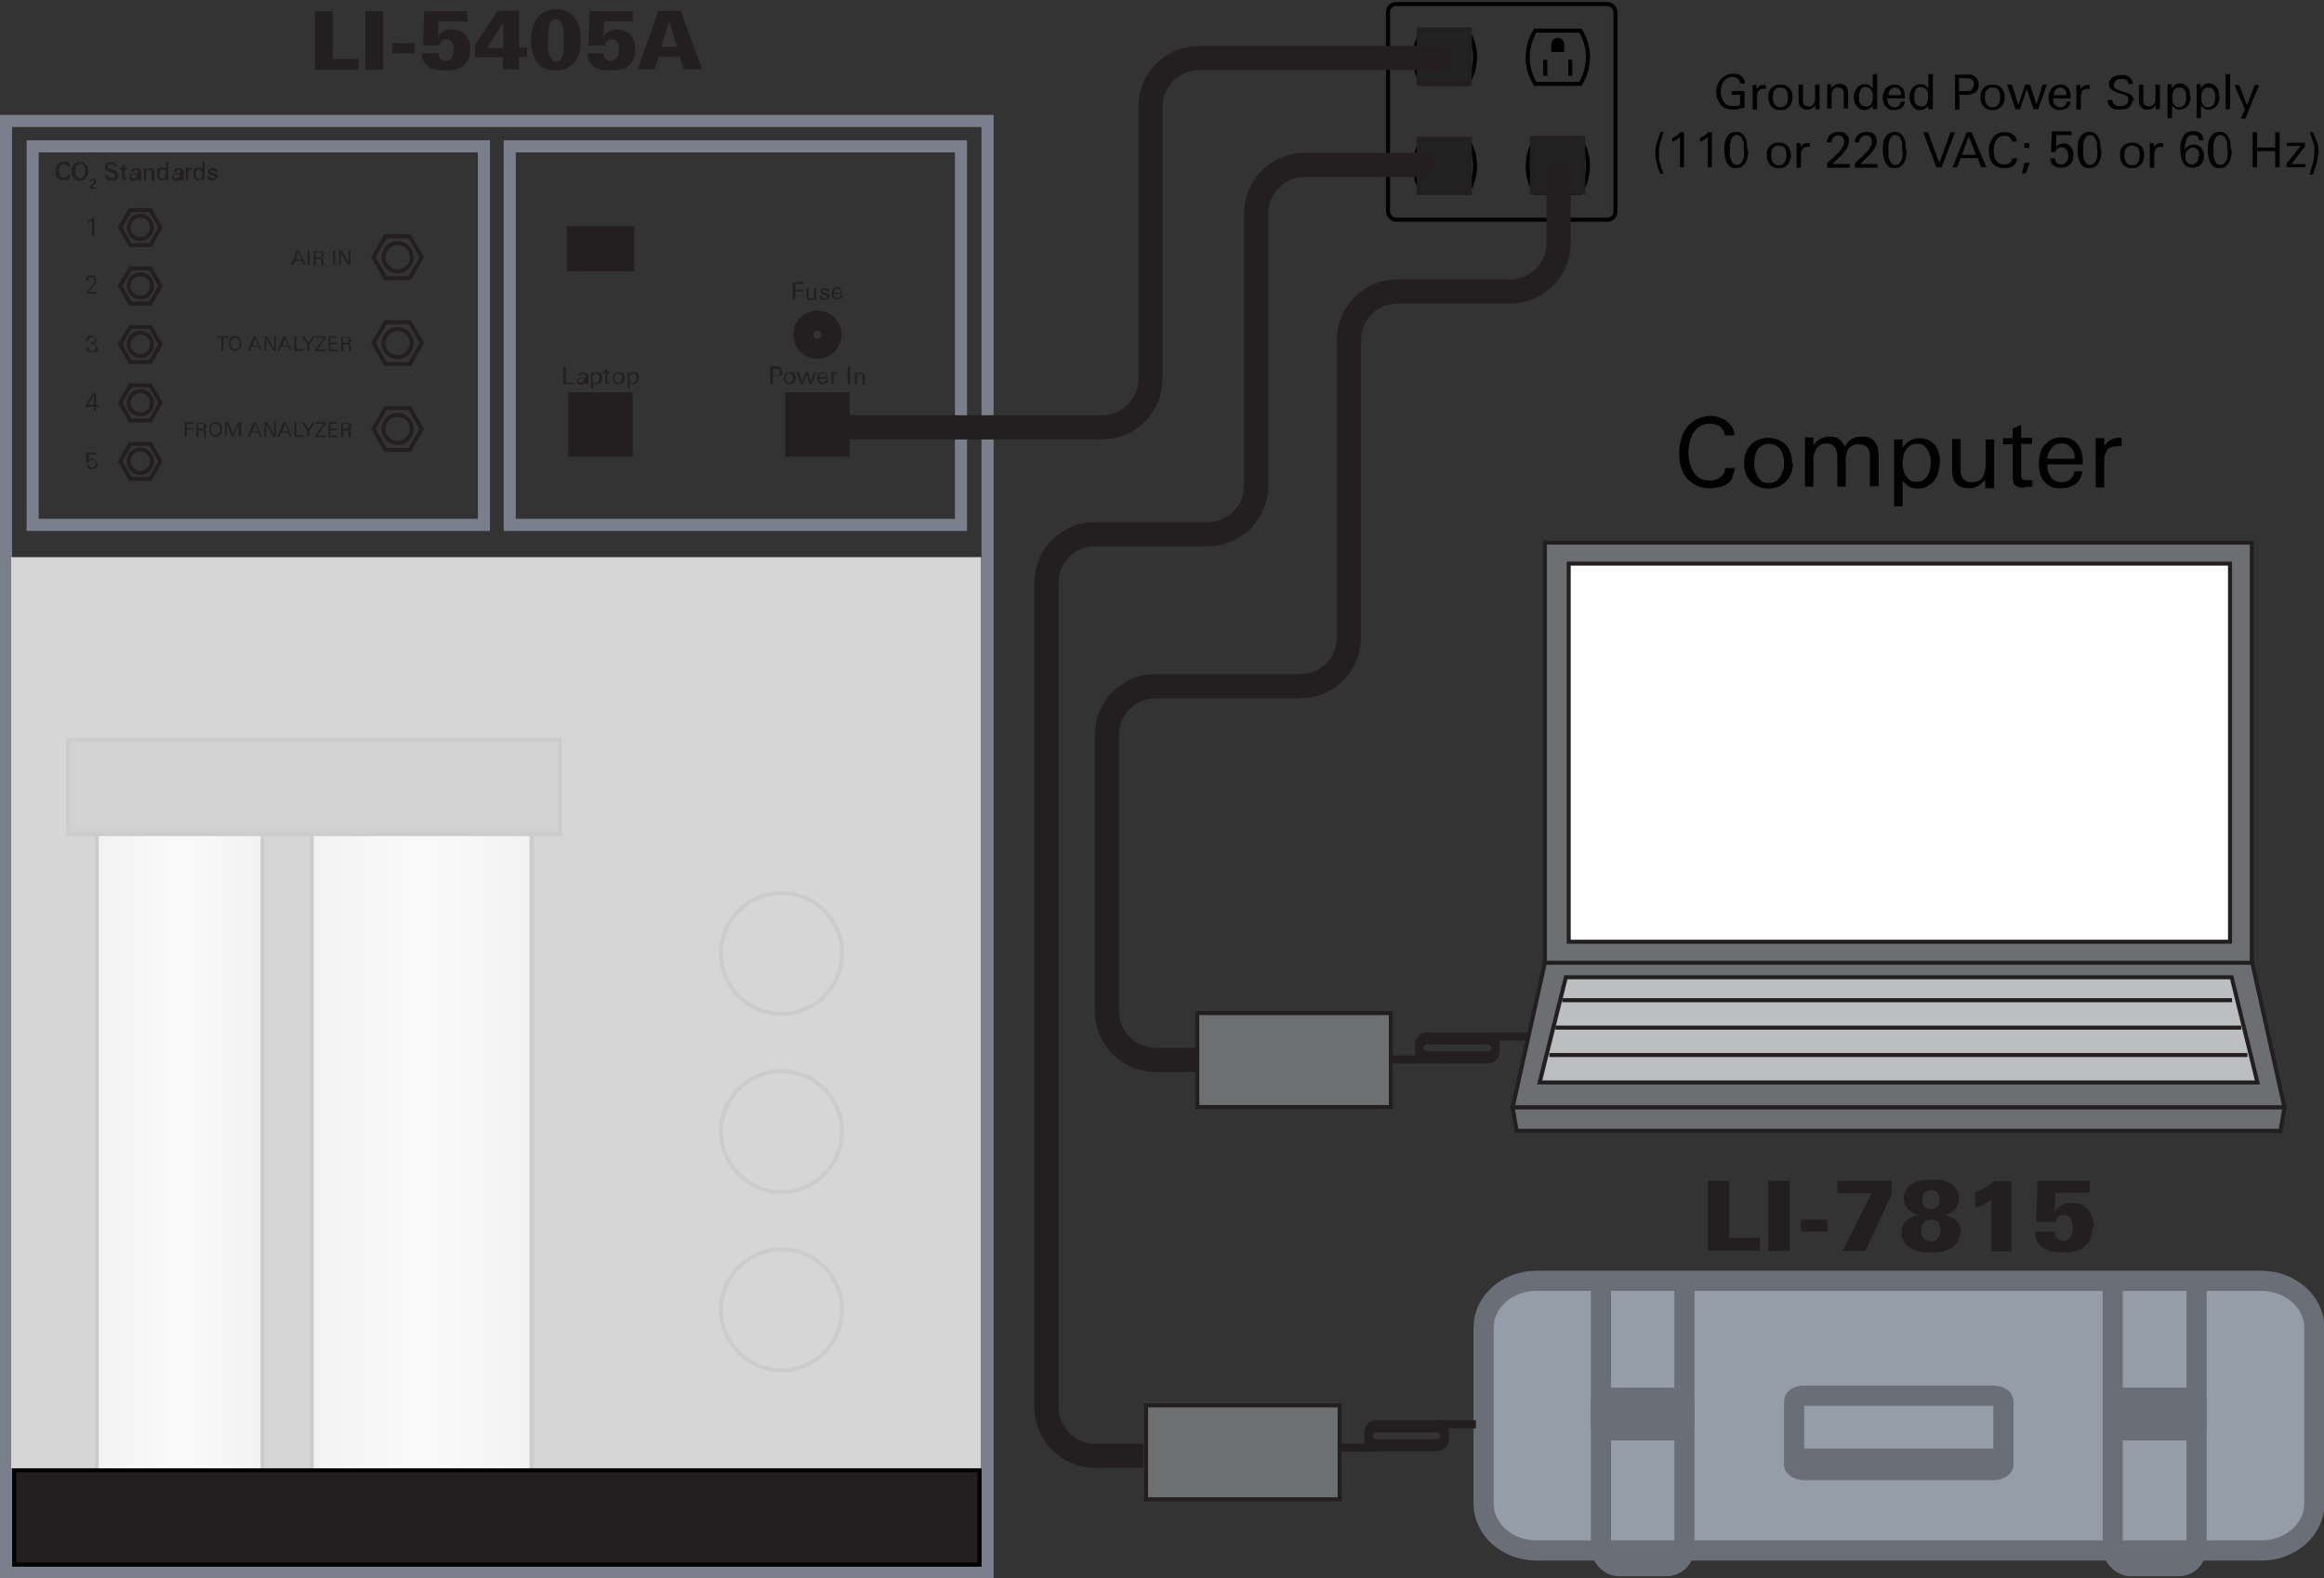 <?xml version="1.0" encoding="UTF-8"?>
<svg id="Layer_1" xmlns="http://www.w3.org/2000/svg" xmlns:xlink="http://www.w3.org/1999/xlink" version="1.1" viewBox="0 0 576.3 391.5">
  <rect x="0" y="0" width="576.3" height="391.5" fill="#333333" stroke="none"/>
  <!-- Generator: Adobe Illustrator 29.1.0, SVG Export Plug-In . SVG Version: 2.1.0 Build 142)  -->
  <defs>
    <style>
      .st0, .st1, .st2, .st3, .st4, .st5, .st6, .st7, .st8, .st9 {
        stroke: #231f20;
      }

      .st0, .st1, .st10, .st6, .st11, .st8, .st12 {
        fill: none;
      }

      .st0, .st13, .st14, .st2, .st15, .st3, .st16, .st10, .st17, .st4, .st5, .st6, .st11, .st7, .st18, .st8, .st12, .st9, .st19 {
        stroke-miterlimit: 10;
      }

      .st1 {
        stroke-linecap: round;
        stroke-linejoin: round;
        stroke-width: 7px;
      }

      .st13 {
        fill: #6a6f77;
      }

      .st13, .st14, .st18, .st12 {
        stroke: #6a6f77;
        stroke-width: 5px;
      }

      .st14 {
        fill: #959ea8;
      }

      .st2 {
        fill: #bcbec0;
      }

      .st20, .st19 {
        fill: #010101;
      }

      .st15, .st21, .st9 {
        fill: #231f20;
      }

      .st15, .st16, .st17, .st11, .st19 {
        stroke: #000;
      }

      .st3 {
        fill: #222;
      }

      .st16 {
        fill: url(#linear-gradient1);
      }

      .st10 {
        stroke: #797f8b;
        stroke-width: 3px;
      }

      .st17 {
        fill: url(#linear-gradient);
      }

      .st4 {
        fill: #6d6e71;
      }

      .st5 {
        fill: #6e6f71;
      }

      .st6 {
        stroke-width: 2px;
      }

      .st7, .st22 {
        fill: #fff;
      }

      .st22 {
        fill-opacity: .8;
      }

      .st18 {
        fill: #797f8b;
      }

      .st8 {
        stroke-width: 6px;
      }
    </style>
    <linearGradient id="linear-gradient" x1="24" y1="289.5" x2="65.1" y2="289.5" gradientUnits="userSpaceOnUse">
      <stop offset="0" stop-color="#bcbec0"/>
      <stop offset=".5" stop-color="#e6e7e8"/>
      <stop offset="1" stop-color="#bcbec0"/>
    </linearGradient>
    <linearGradient id="linear-gradient1" x1="77.3" x2="131.8" xlink:href="#linear-gradient"/>
  </defs>
  <g>
    <path class="st21" d="M17.1,44.1c0,.2-.2.3-.3.4-.1,0-.3.2-.5.2-.2,0-.4,0-.6,0-.3,0-.6,0-.9-.2-.2-.1-.4-.3-.6-.5-.2-.2-.3-.4-.3-.7,0-.3-.1-.6-.1-.9s0-.6.1-.9.2-.5.4-.7c.2-.2.4-.4.6-.5.2-.1.5-.2.9-.2s.4,0,.5,0c.2,0,.3.1.5.2s.3.2.4.4c0,.1.1.3.1.5h-.6c0-.1,0-.2-.1-.3,0,0-.1-.2-.2-.2s-.2-.1-.3-.1c-.1,0-.2,0-.3,0-.2,0-.5,0-.6.2-.2.1-.3.2-.4.4-.1.2-.2.4-.2.6,0,.2,0,.4,0,.6s0,.4,0,.6.1.4.2.6.2.3.4.4.4.2.6.2.5,0,.7-.2c.2-.1.3-.3.3-.6h.6c0,.2,0,.4-.2.6Z"/>
    <path class="st21" d="M21.8,42.5c0,.3,0,.6-.1.9,0,.3-.2.5-.4.7-.2.2-.4.4-.6.5s-.5.2-.9.2-.6,0-.9-.2c-.2-.1-.4-.3-.6-.5s-.3-.4-.4-.7-.1-.6-.1-.9,0-.6.1-.9c0-.3.2-.5.4-.7.2-.2.4-.4.6-.5s.5-.2.9-.2.6,0,.9.2c.2.1.4.3.6.5.2.2.3.4.4.7,0,.3.1.6.1.9ZM21.2,42.5c0-.2,0-.4,0-.7,0-.2-.1-.4-.2-.6-.1-.2-.2-.3-.4-.4-.2-.1-.4-.2-.7-.2s-.5,0-.6.2c-.2.1-.3.2-.4.4-.1.2-.2.4-.2.6,0,.2,0,.4,0,.6s0,.4,0,.7c0,.2.1.4.2.6s.2.3.4.4c.2.1.4.2.6.2s.5,0,.6-.2c.2-.1.3-.2.4-.4s.2-.4.2-.6,0-.4,0-.7Z"/>
    <path class="st21" d="M22.3,46.7v-.3c0,0,.1-.1.2-.2,0,0,.1-.1.2-.2,0,0,.2-.1.2-.2,0,0,.2-.2.2-.2,0,0,.1-.2.2-.2s0-.1.1-.2c0,0,0,0,0-.1,0,0,0,0,0-.2,0-.1,0-.2-.1-.3,0,0-.2-.1-.3-.1s-.3,0-.3.1c0,0-.1.2-.1.4h-.3c0-.1,0-.2,0-.3,0,0,.1-.2.2-.2,0,0,.2-.1.3-.1,0,0,.2,0,.3,0s.2,0,.3,0c0,0,.2,0,.2.1,0,0,.1.1.2.2s0,.2,0,.3,0,.1,0,.2c0,0,0,.2-.1.2,0,0,0,.2-.1.2,0,0-.1.1-.2.2,0,0-.1.1-.2.2,0,0-.1.1-.2.2,0,0,0,0-.1.1,0,0,0,0-.1.1,0,0,0,0-.1.1h1.3v.3h-1.6Z"/>
    <path class="st21" d="M29.3,43.5c0,.2,0,.4-.1.6,0,.2-.2.3-.4.4-.2.1-.3.2-.5.2-.2,0-.4,0-.6,0s-.4,0-.6,0c-.2,0-.3-.1-.5-.2-.1,0-.2-.2-.3-.4,0-.2-.1-.3-.2-.6h.6c0,.1,0,.3,0,.4,0,0,.1.2.2.2s.2.1.3.1c.1,0,.2,0,.4,0s.2,0,.4,0c.1,0,.2,0,.3-.1,0,0,.2-.1.2-.2s0-.2,0-.4,0-.2,0-.3c0,0-.1-.2-.2-.2s-.2-.1-.3-.2-.2,0-.3-.1h-.4c-.2-.2-.3-.2-.5-.3s-.3-.1-.4-.2c-.1,0-.2-.2-.3-.3,0-.1-.1-.3-.1-.5s0-.4.1-.5c0-.2.2-.3.3-.4.1,0,.3-.2.5-.2.2,0,.4,0,.6,0s.4,0,.5,0,.3,0,.5.2.2.2.3.3c0,.1.1.3.1.5h-.6c0-.1,0-.2,0-.3s-.1-.2-.2-.2c0,0-.2,0-.3-.1s-.2,0-.3,0-.2,0-.3,0c-.1,0-.2,0-.3.1s-.2.1-.2.2c0,0,0,.2,0,.3s0,.2,0,.3c0,0,.1.1.2.2,0,0,.2.1.2.1s.2,0,.3,0l.5.2c.2,0,.3.1.5.2.1,0,.3.1.4.2.1,0,.2.2.3.3,0,.1.1.3.1.5Z"/>
    <path class="st21" d="M31.1,44.7c-.2,0-.4,0-.6-.2-.1-.1-.2-.3-.2-.5v-2h-.6v-.4h.6v-.6l.5-.2v.8h.7v.4h-.7v1.8c0,0,0,.2,0,.2,0,0,0,.1,0,.2,0,0,0,0,.1,0,0,0,.1,0,.2,0s0,0,.1,0c0,0,0,0,.1,0v.4c-.2,0-.3,0-.5,0Z"/>
    <path class="st21" d="M34.1,44.7c0,0,0-.1,0-.2,0,0,0-.1,0-.2-.1.2-.3.3-.4.4s-.4.1-.6.1-.3,0-.4,0c-.1,0-.2,0-.3-.2,0,0-.2-.2-.2-.3,0-.1,0-.2,0-.4,0-.2,0-.4.2-.5s.3-.2.4-.3c.2,0,.4-.1.6-.1s.4,0,.6,0,.1,0,.2,0c0,0,0,0,.1,0v-.2c0-.2,0-.4-.1-.5,0-.1-.3-.2-.5-.2s-.3,0-.4.1c-.1,0-.2.2-.2.4h-.5c0-.2,0-.3.1-.4s.2-.2.3-.3.2-.1.4-.1c.1,0,.3,0,.4,0,.4,0,.7,0,.9.2.2.2.3.4.3.8v1.1c0,.2,0,.4,0,.5,0,.2,0,.3,0,.3h-.5ZM34,43.2c0,0-.1,0-.2,0h-.1c-.1,0-.2,0-.4,0-.1,0-.3,0-.4,0-.1,0-.2.1-.3.2,0,0-.1.2-.1.4s0,.2,0,.2c0,0,0,.1.1.2,0,0,.1,0,.2.1,0,0,.2,0,.3,0,.2,0,.3,0,.5-.1.1,0,.2-.2.3-.3,0-.1,0-.2.1-.4,0-.1,0-.3,0-.5Z"/>
    <path class="st21" d="M37.6,44.7v-1.7c0-.1,0-.3,0-.4,0-.1,0-.2,0-.3,0,0-.1-.2-.2-.2,0,0-.2,0-.4,0s-.3,0-.4.1c-.1,0-.2.2-.3.3s-.1.2-.1.4c0,.1,0,.3,0,.4v1.5h-.5v-2.2c0,0,0-.1,0-.2,0,0,0-.1,0-.2,0,0,0-.1,0-.2s0-.1,0-.2h.5v.5c.1-.2.3-.3.4-.4.2,0,.3-.1.6-.1.4,0,.7.1.8.3.2.2.2.5.2.9v1.9h-.5Z"/>
    <path class="st21" d="M41.2,44.7v-.5c-.2.2-.3.3-.4.4s-.3.1-.6.1-.4,0-.6-.1-.3-.2-.4-.4-.2-.3-.2-.5c0-.2,0-.4,0-.6s0-.4,0-.6c0-.2.1-.4.2-.5s.2-.3.4-.3.4-.1.6-.1.4,0,.6.1c.2,0,.3.2.4.4v-1.8h.5v3.5c0,.1,0,.3,0,.4s0,.3,0,.4h-.5ZM41.2,43.2c0-.1,0-.3,0-.4,0-.1,0-.3-.2-.4,0-.1-.2-.2-.3-.3-.1,0-.3-.1-.4-.1s-.3,0-.4.1-.2.2-.3.3c0,.1-.1.2-.1.4,0,.1,0,.3,0,.4s0,.3,0,.4c0,.1,0,.3.1.4,0,.1.2.2.3.3.1,0,.3.1.4.1s.3,0,.4-.1c.1,0,.2-.2.3-.3,0-.1.1-.2.1-.4,0-.1,0-.3,0-.4Z"/>
    <path class="st21" d="M44.6,44.7c0,0,0-.1,0-.2,0,0,0-.1,0-.2-.1.2-.3.3-.4.4s-.4.1-.6.1-.3,0-.4,0c-.1,0-.2,0-.3-.2,0,0-.2-.2-.2-.3,0-.1,0-.2,0-.4,0-.2,0-.4.2-.5s.3-.2.4-.3c.2,0,.4-.1.6-.1s.4,0,.6,0,.1,0,.2,0c0,0,0,0,.1,0v-.2c0-.2,0-.4-.1-.5,0-.1-.3-.2-.5-.2s-.3,0-.4.1c-.1,0-.2.2-.2.4h-.5c0-.2,0-.3.1-.4s.2-.2.3-.3.2-.1.4-.1c.1,0,.3,0,.4,0,.4,0,.7,0,.9.2.2.2.3.4.3.8v1.1c0,.2,0,.4,0,.5,0,.2,0,.3,0,.3h-.5ZM44.5,43.2c0,0-.1,0-.2,0h-.1c-.1,0-.2,0-.4,0-.1,0-.3,0-.4,0-.1,0-.2.1-.3.2,0,0-.1.2-.1.4s0,.2,0,.2c0,0,0,.1.1.2,0,0,.1,0,.2.1,0,0,.2,0,.3,0,.2,0,.3,0,.5-.1.1,0,.2-.2.3-.3,0-.1,0-.2.1-.4,0-.1,0-.3,0-.5Z"/>
    <path class="st21" d="M47.5,42.1s0,0-.1,0c-.3,0-.5,0-.6.2-.1.2-.2.4-.2.7v1.6h-.5v-2.1c0-.3,0-.6,0-.9h.5v.5c.1-.2.3-.3.4-.4.1,0,.3-.1.5-.1s0,0,0,0c0,0,0,0,0,0v.5s0,0-.1,0Z"/>
    <path class="st21" d="M50.2,44.7v-.5c-.2.2-.3.3-.4.4s-.3.1-.6.1-.4,0-.6-.1-.3-.2-.4-.4-.2-.3-.2-.5c0-.2,0-.4,0-.6s0-.4,0-.6c0-.2.1-.4.2-.5s.2-.3.4-.3.4-.1.6-.1.4,0,.6.1c.2,0,.3.2.4.4v-1.8h.5v3.5c0,.1,0,.3,0,.4s0,.3,0,.4h-.5ZM50.2,43.2c0-.1,0-.3,0-.4,0-.1,0-.3-.2-.4,0-.1-.2-.2-.3-.3-.1,0-.3-.1-.4-.1s-.3,0-.4.1-.2.2-.3.3c0,.1-.1.2-.1.4,0,.1,0,.3,0,.4s0,.3,0,.4c0,.1,0,.3.1.4,0,.1.2.2.3.3.1,0,.3.1.4.1s.3,0,.4-.1c.1,0,.2-.2.3-.3,0-.1.1-.2.1-.4,0-.1,0-.3,0-.4Z"/>
    <path class="st21" d="M53.9,43.8c0,.2,0,.3-.1.4s-.2.2-.3.3c-.1,0-.3.1-.4.2-.1,0-.3,0-.4,0s-.3,0-.5,0c-.1,0-.3,0-.4-.2-.1,0-.2-.2-.3-.3,0-.1,0-.3,0-.5h.5c0,.2,0,.4.2.5s.3.1.5.1.2,0,.2,0,.2,0,.2,0c0,0,.1,0,.2-.2s0-.1,0-.2,0-.1,0-.2c0,0,0-.1-.1-.1,0,0-.1,0-.2-.1s-.2,0-.3,0h-.2c-.1,0-.2-.1-.3-.2s-.2,0-.3-.2-.2-.1-.2-.2c0,0,0-.2,0-.3s0-.3.1-.4c0-.1.2-.2.3-.3s.2-.1.4-.1c.1,0,.3,0,.4,0s.3,0,.4,0c.1,0,.2,0,.3.2.1,0,.2.2.2.3,0,.1,0,.3,0,.4h-.5c0-.2,0-.3-.2-.4-.1,0-.2-.1-.4-.1s-.1,0-.2,0c0,0-.1,0-.2,0,0,0-.1,0-.1.1s0,.1,0,.2c0,.1,0,.2.2.3.1,0,.3.1.5.2h.2c.1,0,.3.1.4.2.1,0,.2,0,.3.2,0,0,.1.1.2.2,0,0,0,.2,0,.3Z"/>
  </g>
  <g>
    <g>
      <path class="st21" d="M17.1,44.1c0,.2-.2.3-.3.4-.1,0-.3.2-.5.2-.2,0-.4,0-.6,0-.3,0-.6,0-.9-.2-.2-.1-.4-.3-.6-.5-.2-.2-.3-.4-.3-.7,0-.3-.1-.6-.1-.9s0-.6.1-.9.2-.5.4-.7c.2-.2.4-.4.6-.5.2-.1.5-.2.9-.2s.4,0,.5,0c.2,0,.3.1.5.2s.3.2.4.4c0,.1.1.3.1.5h-.6c0-.1,0-.2-.1-.3,0,0-.1-.2-.2-.2s-.2-.1-.3-.1c-.1,0-.2,0-.3,0-.2,0-.5,0-.6.2-.2.1-.3.2-.4.4-.1.2-.2.4-.2.6,0,.2,0,.4,0,.6s0,.4,0,.6.1.4.2.6.2.3.4.4.4.2.6.2.5,0,.7-.2c.2-.1.3-.3.3-.6h.6c0,.2,0,.4-.2.6Z"/>
      <path class="st21" d="M21.8,42.5c0,.3,0,.6-.1.9,0,.3-.2.5-.4.7-.2.2-.4.4-.6.5s-.5.2-.9.2-.6,0-.9-.2c-.2-.1-.4-.3-.6-.5s-.3-.4-.4-.7-.1-.6-.1-.9,0-.6.1-.9c0-.3.2-.5.4-.7.2-.2.4-.4.6-.5s.5-.2.9-.2.6,0,.9.2c.2.1.4.3.6.5.2.2.3.4.4.7,0,.3.1.6.1.9ZM21.2,42.5c0-.2,0-.4,0-.7,0-.2-.1-.4-.2-.6-.1-.2-.2-.3-.4-.4-.2-.1-.4-.2-.7-.2s-.5,0-.6.2c-.2.1-.3.2-.4.4-.1.2-.2.4-.2.6,0,.2,0,.4,0,.6s0,.4,0,.7c0,.2.1.4.2.6s.2.3.4.4c.2.1.4.2.6.2s.5,0,.6-.2c.2-.1.3-.2.4-.4s.2-.4.2-.6,0-.4,0-.7Z"/>
      <path class="st21" d="M22.3,46.7v-.3c0,0,.1-.1.2-.2,0,0,.1-.1.2-.2,0,0,.2-.1.2-.2,0,0,.2-.2.2-.2,0,0,.1-.2.2-.2s0-.1.1-.2c0,0,0,0,0-.1,0,0,0,0,0-.2,0-.1,0-.2-.1-.3,0,0-.2-.1-.3-.1s-.3,0-.3.1c0,0-.1.2-.1.4h-.3c0-.1,0-.2,0-.3,0,0,.1-.2.2-.2,0,0,.2-.1.3-.1,0,0,.2,0,.3,0s.2,0,.3,0c0,0,.2,0,.2.1,0,0,.1.1.2.2s0,.2,0,.3,0,.1,0,.2c0,0,0,.2-.1.2,0,0,0,.2-.1.2,0,0-.1.1-.2.2,0,0-.1.1-.2.2,0,0-.1.1-.2.2,0,0,0,0-.1.1,0,0,0,0-.1.1,0,0,0,0-.1.1h1.3v.3h-1.6Z"/>
      <path class="st21" d="M29.3,43.5c0,.2,0,.4-.1.6,0,.2-.2.3-.4.4-.2.1-.3.2-.5.2-.2,0-.4,0-.6,0s-.4,0-.6,0c-.2,0-.3-.1-.5-.2-.1,0-.2-.2-.3-.4,0-.2-.1-.3-.2-.6h.6c0,.1,0,.3,0,.4,0,0,.1.2.2.2s.2.1.3.1c.1,0,.2,0,.4,0s.2,0,.4,0c.1,0,.2,0,.3-.1,0,0,.2-.1.2-.2s0-.2,0-.4,0-.2,0-.3c0,0-.1-.2-.2-.2s-.2-.1-.3-.2-.2,0-.3-.1h-.4c-.2-.2-.3-.2-.5-.3s-.3-.1-.4-.2c-.1,0-.2-.2-.3-.3,0-.1-.1-.3-.1-.5s0-.4.1-.5c0-.2.2-.3.3-.4.1,0,.3-.2.5-.2.2,0,.4,0,.6,0s.4,0,.5,0,.3,0,.5.2.2.2.3.3c0,.1.1.3.1.5h-.6c0-.1,0-.2,0-.3s-.1-.2-.2-.2c0,0-.2,0-.3-.1s-.2,0-.3,0-.2,0-.3,0c-.1,0-.2,0-.3.1s-.2.1-.2.2c0,0,0,.2,0,.3s0,.2,0,.3c0,0,.1.1.2.2,0,0,.2.1.2.1s.2,0,.3,0l.5.2c.2,0,.3.1.5.2.1,0,.3.1.4.2.1,0,.2.2.3.3,0,.1.1.3.1.5Z"/>
      <path class="st21" d="M31.1,44.7c-.2,0-.4,0-.6-.2-.1-.1-.2-.3-.2-.5v-2h-.6v-.4h.6v-.6l.5-.2v.8h.7v.4h-.7v1.8c0,0,0,.2,0,.2,0,0,0,.1,0,.2,0,0,0,0,.1,0,0,0,.1,0,.2,0s0,0,.1,0c0,0,0,0,.1,0v.4c-.2,0-.3,0-.5,0Z"/>
      <path class="st21" d="M34.1,44.7c0,0,0-.1,0-.2,0,0,0-.1,0-.2-.1.2-.3.3-.4.4s-.4.1-.6.1-.3,0-.4,0c-.1,0-.2,0-.3-.2,0,0-.2-.2-.2-.3,0-.1,0-.2,0-.4,0-.2,0-.4.2-.5s.3-.2.4-.3c.2,0,.4-.1.6-.1s.4,0,.6,0,.1,0,.2,0c0,0,0,0,.1,0v-.2c0-.2,0-.4-.1-.5,0-.1-.3-.2-.5-.2s-.3,0-.4.1c-.1,0-.2.2-.2.4h-.5c0-.2,0-.3.1-.4s.2-.2.3-.3.2-.1.4-.1c.1,0,.3,0,.4,0,.4,0,.7,0,.9.2.2.2.3.4.3.8v1.1c0,.2,0,.4,0,.5,0,.2,0,.3,0,.3h-.5ZM34,43.2c0,0-.1,0-.2,0h-.1c-.1,0-.2,0-.4,0-.1,0-.3,0-.4,0-.1,0-.2.1-.3.2,0,0-.1.2-.1.4s0,.2,0,.2c0,0,0,.1.1.2,0,0,.1,0,.2.1,0,0,.2,0,.3,0,.2,0,.3,0,.5-.1.1,0,.2-.2.3-.3,0-.1,0-.2.1-.4,0-.1,0-.3,0-.5Z"/>
      <path class="st21" d="M37.6,44.7v-1.7c0-.1,0-.3,0-.4,0-.1,0-.2,0-.3,0,0-.1-.2-.2-.2,0,0-.2,0-.4,0s-.3,0-.4.1c-.1,0-.2.2-.3.3s-.1.2-.1.4c0,.1,0,.3,0,.4v1.5h-.5v-2.2c0,0,0-.1,0-.2,0,0,0-.1,0-.2,0,0,0-.1,0-.2s0-.1,0-.2h.5v.5c.1-.2.3-.3.4-.4.2,0,.3-.1.6-.1.4,0,.7.1.8.3.2.2.2.5.2.9v1.9h-.5Z"/>
      <path class="st21" d="M41.2,44.7v-.5c-.2.2-.3.3-.4.4s-.3.1-.6.1-.4,0-.6-.1-.3-.2-.4-.4-.2-.3-.2-.5c0-.2,0-.4,0-.6s0-.4,0-.6c0-.2.1-.4.2-.5s.2-.3.4-.3.4-.1.6-.1.4,0,.6.1c.2,0,.3.2.4.4v-1.8h.5v3.5c0,.1,0,.3,0,.4s0,.3,0,.4h-.5ZM41.2,43.2c0-.1,0-.3,0-.4,0-.1,0-.3-.2-.4,0-.1-.2-.2-.3-.3-.1,0-.3-.1-.4-.1s-.3,0-.4.1-.2.2-.3.3c0,.1-.1.2-.1.4,0,.1,0,.3,0,.4s0,.3,0,.4c0,.1,0,.3.1.4,0,.1.2.2.3.3.1,0,.3.1.4.1s.3,0,.4-.1c.1,0,.2-.2.3-.3,0-.1.1-.2.1-.4,0-.1,0-.3,0-.4Z"/>
      <path class="st21" d="M44.6,44.7c0,0,0-.1,0-.2,0,0,0-.1,0-.2-.1.2-.3.3-.4.4s-.4.1-.6.1-.3,0-.4,0c-.1,0-.2,0-.3-.2,0,0-.2-.2-.2-.3,0-.1,0-.2,0-.4,0-.2,0-.4.2-.5s.3-.2.4-.3c.2,0,.4-.1.6-.1s.4,0,.6,0,.1,0,.2,0c0,0,0,0,.1,0v-.2c0-.2,0-.4-.1-.5,0-.1-.3-.2-.5-.2s-.3,0-.4.1c-.1,0-.2.2-.2.4h-.5c0-.2,0-.3.1-.4s.2-.2.3-.3.2-.1.4-.1c.1,0,.3,0,.4,0,.4,0,.7,0,.9.2.2.2.3.4.3.8v1.1c0,.2,0,.4,0,.5,0,.2,0,.3,0,.3h-.5ZM44.5,43.2c0,0-.1,0-.2,0h-.1c-.1,0-.2,0-.4,0-.1,0-.3,0-.4,0-.1,0-.2.1-.3.2,0,0-.1.2-.1.4s0,.2,0,.2c0,0,0,.1.1.2,0,0,.1,0,.2.1,0,0,.2,0,.3,0,.2,0,.3,0,.5-.1.1,0,.2-.2.3-.3,0-.1,0-.2.1-.4,0-.1,0-.3,0-.5Z"/>
      <path class="st21" d="M47.5,42.1s0,0-.1,0c-.3,0-.5,0-.6.2-.1.2-.2.4-.2.7v1.6h-.5v-2.1c0-.3,0-.6,0-.9h.5v.5c.1-.2.3-.3.4-.4.1,0,.3-.1.5-.1s0,0,0,0c0,0,0,0,0,0v.5s0,0-.1,0Z"/>
      <path class="st21" d="M50.2,44.7v-.5c-.2.2-.3.3-.4.4s-.3.1-.6.1-.4,0-.6-.1-.3-.2-.4-.4-.2-.3-.2-.5c0-.2,0-.4,0-.6s0-.4,0-.6c0-.2.1-.4.2-.5s.2-.3.4-.3.4-.1.6-.1.4,0,.6.1c.2,0,.3.2.4.4v-1.8h.5v3.5c0,.1,0,.3,0,.4s0,.3,0,.4h-.5ZM50.2,43.2c0-.1,0-.3,0-.4,0-.1,0-.3-.2-.4,0-.1-.2-.2-.3-.3-.1,0-.3-.1-.4-.1s-.3,0-.4.1-.2.2-.3.3c0,.1-.1.2-.1.4,0,.1,0,.3,0,.4s0,.3,0,.4c0,.1,0,.3.1.4,0,.1.2.2.3.3.1,0,.3.1.4.1s.3,0,.4-.1c.1,0,.2-.2.3-.3,0-.1.1-.2.1-.4,0-.1,0-.3,0-.4Z"/>
      <path class="st21" d="M53.9,43.8c0,.2,0,.3-.1.4s-.2.2-.3.3c-.1,0-.3.1-.4.2-.1,0-.3,0-.4,0s-.3,0-.5,0c-.1,0-.3,0-.4-.2-.1,0-.2-.2-.3-.3,0-.1,0-.3,0-.5h.5c0,.2,0,.4.2.5s.3.1.5.1.2,0,.2,0,.2,0,.2,0c0,0,.1,0,.2-.2s0-.1,0-.2,0-.1,0-.2c0,0,0-.1-.1-.1,0,0-.1,0-.2-.1s-.2,0-.3,0h-.2c-.1,0-.2-.1-.3-.2s-.2,0-.3-.2-.2-.1-.2-.2c0,0,0-.2,0-.3s0-.3.1-.4c0-.1.2-.2.3-.3s.2-.1.4-.1c.1,0,.3,0,.4,0s.3,0,.4,0c.1,0,.2,0,.3.2.1,0,.2.2.2.3,0,.1,0,.3,0,.4h-.5c0-.2,0-.3-.2-.4-.1,0-.2-.1-.4-.1s-.1,0-.2,0c0,0-.1,0-.2,0,0,0-.1,0-.1.1s0,.1,0,.2c0,.1,0,.2.2.3.1,0,.3.1.5.2h.2c.1,0,.3.1.4.2.1,0,.2,0,.3.2,0,0,.1.1.2.2,0,0,0,.2,0,.3Z"/>
    </g>
    <g>
      <path class="st21" d="M75.3,65.7l-.4-1h-1.8l-.4,1h-.5l1.5-3.6h.5l1.5,3.6h-.5ZM74,62.5l-.7,1.9h1.5l-.8-1.9Z"/>
      <path class="st21" d="M76.3,65.7v-3.6h.5v3.6h-.5Z"/>
      <path class="st21" d="M79.8,65.7c0-.1,0-.3-.1-.4,0-.2,0-.3,0-.5,0-.1,0-.2,0-.3s0-.2,0-.2c0,0-.1-.1-.2-.1,0,0-.2,0-.4,0h-.8v1.7h-.5v-3.6h1.3c.1,0,.3,0,.4,0,.1,0,.3,0,.4.1.1,0,.2.2.3.3,0,.1.1.3.1.4s0,.4-.2.6c-.1.1-.3.2-.5.3.1,0,.2,0,.3.1,0,0,.1,0,.2.2,0,0,0,.1.1.2,0,0,0,.2,0,.3,0,.1,0,.2,0,.4,0,.1,0,.3,0,.4,0,0,0,.1,0,.2,0,0,0,.1,0,.2h-.5ZM79.8,63.1c0-.1,0-.2,0-.3s-.1-.1-.2-.2c0,0-.2,0-.3,0-.1,0-.2,0-.3,0h-.7v1.2h.6c.1,0,.2,0,.3,0,.1,0,.2,0,.3,0,0,0,.2-.1.2-.2,0,0,0-.2,0-.3Z"/>
      <path class="st21" d="M82.6,65.7v-3.6h.5v3.6h-.5Z"/>
      <path class="st21" d="M86.3,65.7l-1.8-3.1v3.1h-.4v-3.6h.6l1.8,3.1v-3.1h.4v3.6h-.6Z"/>
    </g>
    <g>
      <polygon class="st0" points="101.6 58.6 95.6 58.6 92.6 63.8 95.6 69 101.6 69 104.6 63.8 101.6 58.6"/>
      <circle class="st0" cx="98.6" cy="63.8" r="3.5"/>
    </g>
    <g>
      <path class="st21" d="M55.4,83.8v3.2h-.5v-3.2h-1.1v-.4h2.8v.4h-1.2Z"/>
      <path class="st21" d="M59.8,85.2c0,.3,0,.5,0,.7,0,.2-.2.4-.3.6-.1.2-.3.3-.5.4-.2,0-.5.1-.7.1s-.5,0-.7-.1-.4-.2-.5-.4-.2-.4-.3-.6c0-.2,0-.5,0-.7s0-.5,0-.7c0-.2.2-.4.3-.6.1-.2.3-.3.5-.4s.4-.1.7-.1.5,0,.7.1c.2,0,.4.2.5.4.1.2.2.4.3.6,0,.2,0,.5,0,.7ZM59.4,85.2c0-.2,0-.4,0-.5,0-.2,0-.3-.2-.5,0-.1-.2-.3-.4-.3-.1,0-.3-.1-.5-.1s-.4,0-.5.1-.3.2-.4.3c0,.1-.2.3-.2.5,0,.2,0,.4,0,.5s0,.4,0,.5c0,.2.1.3.2.5s.2.3.4.3c.1,0,.3.1.5.1s.4,0,.5-.1c.1,0,.3-.2.4-.3,0-.1.2-.3.2-.5,0-.2,0-.4,0-.5Z"/>
      <path class="st21" d="M64.5,87l-.4-1h-1.8l-.4,1h-.5l1.5-3.6h.5l1.5,3.6h-.5ZM63.3,83.8l-.7,1.9h1.5l-.8-1.9Z"/>
      <path class="st21" d="M67.8,87l-1.8-3.1v3.1h-.4v-3.6h.6l1.8,3.1v-3.1h.4v3.6h-.6Z"/>
      <path class="st21" d="M71.9,87l-.4-1h-1.8l-.4,1h-.5l1.5-3.6h.5l1.5,3.6h-.5ZM70.7,83.8l-.7,1.9h1.5l-.8-1.9Z"/>
      <path class="st21" d="M73,87v-3.6h.5v3.2h1.8v.4h-2.2Z"/>
      <path class="st21" d="M76.7,85.5v1.5h-.5v-1.5l-1.4-2.1h.6l1.1,1.7,1.1-1.7h.5l-1.4,2.1Z"/>
      <path class="st21" d="M78.2,87v-.4l2.1-2.8h-2v-.4h2.5v.4l-2.1,2.9h2.2v.4h-2.7Z"/>
      <path class="st21" d="M81.5,87v-3.6h2.2v.4h-1.8v1.2h1.7v.4h-1.7v1.3h1.8v.4h-2.3Z"/>
      <path class="st21" d="M86.6,87c0-.1,0-.3-.1-.4,0-.1,0-.3,0-.5,0-.1,0-.2,0-.3,0,0,0-.2,0-.2,0,0-.1-.1-.2-.1s-.2,0-.4,0h-.8v1.7h-.5v-3.6h1.3c.1,0,.3,0,.4,0,.1,0,.3,0,.4.1.1,0,.2.2.3.3,0,.1.1.3.1.4s0,.4-.2.6c-.1.1-.3.2-.5.3.1,0,.2,0,.3.1,0,0,.1,0,.2.2,0,0,0,.1.1.2,0,0,0,.2,0,.3,0,.1,0,.2,0,.4,0,.1,0,.3,0,.4,0,0,0,.1,0,.2,0,0,0,.1,0,.2h-.5ZM86.5,84.3c0-.1,0-.2,0-.3,0,0-.1-.1-.2-.2s-.2,0-.3,0-.2,0-.3,0h-.7v1.2h.6c.1,0,.2,0,.3,0,.1,0,.2,0,.3,0,0,0,.2-.1.2-.2,0,0,0-.2,0-.3Z"/>
    </g>
    <g>
      <polygon class="st0" points="101.6 79.9 95.6 79.9 92.6 85.1 95.6 90.3 101.6 90.3 104.6 85.1 101.6 79.9"/>
      <circle class="st0" cx="98.6" cy="85.1" r="3.5"/>
    </g>
    <g>
      <path class="st21" d="M46.3,105v1.2h1.6v.4h-1.6v1.7h-.5v-3.6h2.2v.4h-1.7Z"/>
      <path class="st21" d="M50.7,108.3c0-.1,0-.3-.1-.4,0-.1,0-.3,0-.5,0-.1,0-.2,0-.3,0,0,0-.2,0-.2,0,0-.1-.1-.2-.1s-.2,0-.4,0h-.8v1.7h-.5v-3.6h1.3c.1,0,.3,0,.4,0,.1,0,.3,0,.4.1.1,0,.2.2.3.3,0,.1.1.3.1.4s0,.4-.2.6c-.1.1-.3.2-.5.3.1,0,.2,0,.3.1,0,0,.1,0,.2.2,0,0,0,.1.1.2,0,0,0,.2,0,.3,0,.1,0,.2,0,.4,0,.1,0,.3,0,.4,0,0,0,.1,0,.2,0,0,0,.1,0,.2h-.5ZM50.6,105.6c0-.1,0-.2,0-.3,0,0-.1-.1-.2-.2s-.2,0-.3,0-.2,0-.3,0h-.7v1.2h.6c.1,0,.2,0,.3,0,.1,0,.2,0,.3,0,0,0,.2-.1.2-.2,0,0,0-.2,0-.3Z"/>
      <path class="st21" d="M55,106.5c0,.3,0,.5,0,.7,0,.2-.2.4-.3.6-.1.2-.3.3-.5.4-.2,0-.5.1-.7.1s-.5,0-.7-.1-.4-.2-.5-.4-.2-.4-.3-.6c0-.2,0-.5,0-.7s0-.5,0-.7c0-.2.2-.4.3-.6.1-.2.3-.3.5-.4s.4-.1.7-.1.5,0,.7.1c.2,0,.4.2.5.4.1.2.2.4.3.6,0,.2,0,.5,0,.7ZM54.5,106.5c0-.2,0-.4,0-.5,0-.2,0-.3-.2-.5,0-.1-.2-.3-.4-.3-.1,0-.3-.1-.5-.1s-.4,0-.5.1-.3.2-.4.3c0,.1-.2.3-.2.5,0,.2,0,.4,0,.5s0,.4,0,.5c0,.2.1.3.2.5s.2.3.4.3c.1,0,.3.1.5.1s.4,0,.5-.1c.1,0,.3-.2.4-.3,0-.1.2-.3.2-.5,0-.2,0-.4,0-.5Z"/>
      <path class="st21" d="M59.2,108.3v-3.3l-1.3,3.3h-.4l-1.3-3.3v3.3h-.4v-3.6h.8l1.2,3.1,1.2-3.1h.8v3.6h-.4Z"/>
      <path class="st21" d="M64.5,108.3l-.4-1h-1.8l-.4,1h-.5l1.5-3.6h.5l1.5,3.6h-.5ZM63.3,105.1l-.7,1.9h1.5l-.8-1.9Z"/>
      <path class="st21" d="M67.8,108.3l-1.8-3.1v3.1h-.4v-3.6h.6l1.8,3.1v-3.1h.4v3.6h-.6Z"/>
      <path class="st21" d="M71.9,108.3l-.4-1h-1.8l-.4,1h-.5l1.5-3.6h.5l1.5,3.6h-.5ZM70.7,105.1l-.7,1.9h1.5l-.8-1.9Z"/>
      <path class="st21" d="M73,108.3v-3.6h.5v3.2h1.8v.4h-2.2Z"/>
      <path class="st21" d="M76.7,106.8v1.5h-.5v-1.5l-1.4-2.1h.6l1.1,1.7,1.1-1.7h.5l-1.4,2.1Z"/>
      <path class="st21" d="M78.2,108.3v-.4l2.1-2.8h-2v-.4h2.5v.4l-2.1,2.9h2.2v.4h-2.7Z"/>
      <path class="st21" d="M81.5,108.3v-3.6h2.2v.4h-1.8v1.2h1.7v.4h-1.7v1.3h1.8v.4h-2.3Z"/>
      <path class="st21" d="M86.6,108.3c0-.1,0-.3-.1-.4,0-.1,0-.3,0-.5,0-.1,0-.2,0-.3,0,0,0-.2,0-.2,0,0-.1-.1-.2-.1s-.2,0-.4,0h-.8v1.7h-.5v-3.6h1.3c.1,0,.3,0,.4,0,.1,0,.3,0,.4.1.1,0,.2.2.3.3,0,.1.1.3.1.4s0,.4-.2.6c-.1.1-.3.2-.5.3.1,0,.2,0,.3.1,0,0,.1,0,.2.2,0,0,0,.1.1.2,0,0,0,.2,0,.3,0,.1,0,.2,0,.4,0,.1,0,.3,0,.4,0,0,0,.1,0,.2,0,0,0,.1,0,.2h-.5ZM86.5,105.6c0-.1,0-.2,0-.3,0,0-.1-.1-.2-.2s-.2,0-.3,0-.2,0-.3,0h-.7v1.2h.6c.1,0,.2,0,.3,0,.1,0,.2,0,.3,0,0,0,.2-.1.2-.2,0,0,0-.2,0-.3Z"/>
    </g>
    <g>
      <polygon class="st0" points="101.6 101.2 95.6 101.2 92.6 106.4 95.6 111.6 101.6 111.6 104.6 106.4 101.6 101.2"/>
      <circle class="st0" cx="98.6" cy="106.4" r="3.5"/>
    </g>
    <g>
      <polygon class="st0" points="37.3 52.1 32.3 52.1 29.8 56.4 32.3 60.8 37.3 60.8 39.8 56.4 37.3 52.1"/>
      <circle class="st0" cx="34.8" cy="56.4" r="2.9"/>
    </g>
    <path class="st21" d="M22.8,58.4v-3.8c-.1.1-.3.3-.4.4-.2,0-.3.2-.5.3v-.5c.2,0,.4-.2.5-.3.2-.1.3-.2.5-.4h.5v4.3h-.5Z"/>
    <g>
      <polygon class="st0" points="37.3 66.6 32.3 66.6 29.8 70.9 32.3 75.3 37.3 75.3 39.8 70.9 37.3 66.6"/>
      <circle class="st0" cx="34.8" cy="70.9" r="2.9"/>
    </g>
    <path class="st21" d="M21.4,72.9v-.5c0,0,.2-.2.3-.3s.3-.2.4-.4.3-.3.4-.4c.1-.1.3-.3.4-.4.1-.1.2-.3.3-.4,0-.1.2-.2.2-.4,0,0,0-.2,0-.2,0,0,0-.2,0-.3,0-.2,0-.4-.2-.6-.1-.1-.3-.2-.5-.2s-.4,0-.6.2c-.1.2-.2.4-.2.6h-.6c0-.2,0-.4.1-.6,0-.2.2-.3.3-.4s.3-.2.4-.2c.2,0,.3,0,.5,0s.3,0,.5,0c.2,0,.3.1.4.2s.2.2.3.4c0,.1.1.3.1.5s0,.3,0,.4c0,.1,0,.3-.2.4,0,.1-.2.3-.3.4,0,.1-.2.3-.3.4-.1.1-.2.3-.3.4-.1.1-.2.2-.3.3,0,0-.1.1-.2.2s-.1.1-.2.2c0,0-.1.1-.2.2h2.1v.4h-2.8Z"/>
    <g>
      <polygon class="st0" points="37.3 81.1 32.3 81.1 29.8 85.4 32.3 89.8 37.3 89.8 39.8 85.4 37.3 81.1"/>
      <circle class="st0" cx="34.8" cy="85.4" r="2.9"/>
    </g>
    <path class="st21" d="M24.3,86.2c0,.2,0,.4-.1.6,0,.2-.2.3-.3.4s-.3.2-.5.2c-.2,0-.4,0-.6,0s-.4,0-.6,0c-.2,0-.3-.1-.4-.2s-.2-.2-.3-.4c0-.2-.1-.3-.1-.6h.6c0,.1,0,.2,0,.4,0,.1.1.2.2.3,0,0,.2.1.3.2.1,0,.2,0,.3,0s.2,0,.4,0c.1,0,.2,0,.3-.2,0,0,.2-.2.2-.3,0-.1,0-.2,0-.4s0-.3,0-.4c0-.1-.1-.2-.2-.3,0,0-.2-.1-.3-.1-.1,0-.2,0-.4,0h-.1s0,0-.1,0v-.5c0,0,.2,0,.2,0,.1,0,.2,0,.3,0s.2,0,.3-.1.2-.1.2-.2c0,0,0-.2,0-.3s0-.3,0-.4-.1-.2-.2-.2c0,0-.2-.1-.3-.1-.1,0-.2,0-.3,0-.2,0-.4,0-.6.2-.1.1-.2.3-.3.6h-.6c0-.2,0-.4.1-.5s.2-.3.3-.4.3-.2.4-.2c.2,0,.3,0,.5,0s.4,0,.5,0c.2,0,.3.1.4.2s.2.2.3.4c0,.1.1.3.1.5s0,.5-.2.6c-.2.2-.3.3-.6.3.1,0,.3,0,.4.1.1,0,.2.1.3.2,0,0,.1.2.2.3,0,.1,0,.3,0,.4Z"/>
    <g>
      <polygon class="st0" points="37.3 95.6 32.3 95.6 29.8 99.9 32.3 104.3 37.3 104.3 39.8 99.9 37.3 95.6"/>
      <circle class="st0" cx="34.8" cy="99.9" r="2.9"/>
    </g>
    <path class="st21" d="M23.8,100.9v1h-.5v-1h-2v-.5l1.8-2.8h.7v2.9h.7v.4h-.7ZM23.3,98l-1.5,2.4h1.5v-2.4Z"/>
    <g>
      <polygon class="st0" points="37.3 110.1 32.3 110.1 29.8 114.4 32.3 118.8 37.3 118.8 39.8 114.4 37.3 110.1"/>
      <circle class="st0" cx="34.8" cy="114.4" r="2.9"/>
    </g>
    <path class="st21" d="M24.3,114.9c0,.2,0,.4-.1.6,0,.2-.2.3-.3.5-.1.1-.3.2-.5.3-.2,0-.4.1-.6.1s-.4,0-.5,0-.3-.1-.4-.2c-.1,0-.2-.2-.3-.4,0-.1-.1-.3-.1-.5h.6c0,.1,0,.2,0,.3,0,0,0,.2.2.2,0,0,.2.1.2.1,0,0,.2,0,.3,0s.3,0,.4,0c.1,0,.2-.1.3-.2,0-.1.1-.2.2-.3s0-.3,0-.4,0-.3,0-.4c0-.1,0-.2-.2-.3,0,0-.2-.2-.3-.2-.1,0-.2,0-.4,0s-.4,0-.5.2c-.1.1-.2.3-.3.5h-.6v-2.5h2.5v.4h-1.9v1.5c.2-.3.5-.4.8-.4s.4,0,.5.1c.2,0,.3.2.4.3.1.1.2.3.3.5,0,.2,0,.4,0,.6Z"/>
  </g>
  <rect class="st9" x="141.4" y="97.8" width="15" height="15"/>
  <rect class="st10" x="1.5" y="30" width="243.4" height="360"/>
  <g>
    <rect class="st10" x="8.1" y="36.3" width="111.9" height="93.9"/>
    <rect class="st10" x="126.4" y="36.3" width="111.9" height="93.9"/>
  </g>
  <g id="Layer_2">
    <g id="Soil">
      <rect class="st18" x="523.9" y="379.1" width="20.8" height="9.4" rx="4.5" ry="4.5"/>
      <rect class="st18" x="397" y="379.1" width="20.7" height="9.4" rx="4.5" ry="4.5"/>
      <path class="st14" d="M560.7,384.6h-179.7c-7.2,0-13.1-5.2-13.1-11.6v-43.7c0-6.4,5.9-11.6,13.1-11.6h179.7c7.2,0,13.2,5.2,13.2,11.6v43.7c0,6.4-5.9,11.6-13.1,11.6Z"/>
      <line class="st12" x1="397" y1="317.7" x2="397" y2="384.6"/>
      <line class="st12" x1="417.7" y1="317.7" x2="417.7" y2="384.6"/>
      <line class="st12" x1="544.7" y1="317.7" x2="544.7" y2="384.6"/>
      <line class="st12" x1="523.9" y1="317.7" x2="523.9" y2="384.6"/>
      <rect class="st13" x="397" y="346.7" width="20.7" height="8.1" rx=".6" ry=".6"/>
      <rect class="st13" x="524" y="346.7" width="20.7" height="8.1" rx=".6" ry=".6"/>
      <path class="st12" d="M447.3,364.6h47.1c1.3,0,2.4-.6,2.4-1.4v-15.6c0-.8-1.1-1.4-2.4-1.4h-47.1c-1.3,0-2.4.6-2.4,1.4v15.6c0,.8,1.1,1.4,2.4,1.4Z"/>
      <path class="st13" d="M447.3,364.6h47.1c1.3,0,2.4-.6,2.4-1.4h0c0-.8-1.1-1.4-2.4-1.4h-47.1c-1.3,0-2.4.6-2.4,1.4h0c0,.8,1.1,1.4,2.4,1.4Z"/>
    </g>
  </g>
  <g>
    <path class="st21" d="M423.5,310.3v-17.4h5.3v14.1h7.6v3.2h-13Z"/>
    <path class="st21" d="M438.5,310.3v-17.4h5.3v17.4h-5.3Z"/>
    <path class="st21" d="M446.6,305.5v-3h6.6v3h-6.6Z"/>
    <path class="st21" d="M462.5,310.3h-5.6l7.2-14.3h-8.5v-3.1h13.5v3.4l-6.5,14Z"/>
    <path class="st21" d="M486.1,305.6c0,.9-.2,1.6-.6,2.3-.4.7-.9,1.2-1.5,1.6-.7.4-1.4.7-2.2.9-.8.2-1.7.3-2.8.3s-2.1,0-3-.3c-.9-.2-1.7-.5-2.4-.9-.6-.4-1.1-.9-1.5-1.6-.4-.6-.6-1.4-.6-2.2,0-1.2.4-2.2,1.2-2.9s1.8-1.2,3-1.5c-.4,0-.8-.2-1.2-.4-.4-.2-.8-.5-1.2-.8-.4-.3-.6-.7-.9-1.2-.2-.5-.3-1-.3-1.7s.2-1.4.5-2c.3-.6.8-1.1,1.3-1.4.6-.4,1.4-.7,2.2-.9.9-.2,1.8-.3,2.9-.3s1.8,0,2.6.2c.8.2,1.5.4,2.1.8.6.4,1.1.8,1.5,1.5.4.6.6,1.3.6,2.1,0,1.1-.3,2-.9,2.7s-1.5,1.2-2.6,1.5c.4,0,.8.2,1.3.4.5.2.9.5,1.3.8.4.3.7.8,1,1.3.3.5.4,1.1.4,1.8ZM481.2,305.1c0-.9-.2-1.6-.7-2-.5-.4-1-.6-1.7-.6s-1.2.2-1.7.7-.7,1.1-.7,2,.2,1.6.7,2c.4.4,1,.7,1.7.7s1.3-.2,1.7-.7.7-1.2.7-2.1ZM481,297.6c0-.8-.2-1.4-.6-1.8-.4-.4-.9-.6-1.5-.6s-1.2.2-1.6.6c-.4.4-.6,1-.6,1.8s.2,1.4.6,1.8.9.5,1.6.5,1.1-.2,1.5-.6.6-.9.6-1.7Z"/>
    <path class="st21" d="M493.8,310.3v-12.7c-1.1.8-2.4,1.5-4,2v-3.9c1-.3,1.8-.7,2.5-1.1.7-.4,1.4-1,2.1-1.6h4.4v17.4h-5Z"/>
    <path class="st21" d="M518.9,304.4c0,1-.2,1.9-.5,2.7s-.8,1.5-1.4,2c-.6.6-1.4,1-2.2,1.2-.9.3-1.9.4-3.1.4s-2.7-.2-3.7-.5-1.8-.9-2.5-1.7c-.3-.5-.6-.9-.7-1.4-.1-.5-.2-1-.2-1.6h4.9c0,.7.2,1.3.6,1.7.4.4.9.6,1.5.6s1.4-.3,1.8-.9c.4-.6.6-1.4.6-2.4s-.2-1.6-.5-2.2c-.4-.6-.9-.9-1.7-.9s-1,.1-1.3.4c-.4.3-.6.7-.7,1.3h-4.9l.4-10.2h12.9s0,3,0,3h-8.5l-.2,4.5c.5-.7,1.1-1.2,1.8-1.5.7-.3,1.4-.5,2.4-.5s1.6.1,2.3.4c.7.3,1.2.7,1.7,1.2.5.5.8,1.2,1.1,1.9.3.7.4,1.5.4,2.4Z"/>
  </g>
  <g>
    <polygon class="st4" points="566.5 274.7 375.1 274.7 383.1 238.8 558.5 238.8 566.5 274.7"/>
    <rect class="st4" x="383.1" y="134.6" width="175.3" height="104.2"/>
    <polygon class="st4" points="565.5 280.5 376.1 280.5 375.1 274.7 566.5 274.7 565.5 280.5"/>
    <rect class="st7" x="389" y="139.8" width="164" height="93.8"/>
    <polygon class="st2" points="559.8 268.5 381.8 268.5 388.3 242.4 553.4 242.4 559.8 268.5"/>
    <line class="st4" x1="387.4" y1="248.1" x2="553.5" y2="248.1"/>
    <line class="st4" x1="385.7" y1="254.9" x2="555.8" y2="254.9"/>
    <line class="st4" x1="384.2" y1="261.7" x2="557.3" y2="261.7"/>
  </g>
  <g>
    <path class="st20" d="M429.7,118.5c-.4.6-.8,1.1-1.4,1.5-.6.4-1.2.7-1.9.8s-1.5.3-2.3.3c-1.3,0-2.5-.2-3.5-.7s-1.7-1.1-2.4-1.9-1.1-1.7-1.4-2.8c-.3-1.1-.4-2.2-.4-3.4s.2-2.3.5-3.4c.3-1.1.8-2.1,1.4-2.9s1.4-1.5,2.4-2c1-.5,2.1-.8,3.4-.8s1.4,0,2.1.3,1.4.5,1.9.9,1,.9,1.4,1.5c.4.6.6,1.3.6,2.1h-2.4c0-.5-.2-.9-.4-1.3-.2-.4-.5-.7-.8-.9-.3-.2-.7-.4-1.1-.5-.4-.1-.9-.2-1.3-.2-1,0-1.8.2-2.5.6-.7.4-1.2,1-1.7,1.7s-.7,1.5-.9,2.3-.3,1.7-.3,2.5,0,1.7.3,2.5c.2.8.5,1.6.9,2.3.4.7.9,1.2,1.6,1.6.7.4,1.5.6,2.5.6s2-.3,2.7-.9c.7-.6,1.1-1.3,1.1-2.2h2.4c-.1.9-.4,1.7-.7,2.3Z"/>
    <path class="st20" d="M444.6,114.8c0,.9-.1,1.7-.4,2.5-.3.8-.7,1.5-1.2,2-.5.6-1.1,1-1.9,1.4-.7.3-1.6.5-2.5.5s-1.8-.2-2.6-.5-1.4-.8-1.9-1.3-.9-1.2-1.2-2c-.3-.8-.4-1.6-.4-2.5s.1-1.8.4-2.5c.3-.8.7-1.4,1.2-2,.5-.6,1.1-1,1.9-1.3s1.6-.5,2.5-.5,1.8.2,2.5.5c.7.3,1.4.7,1.9,1.3.5.6.9,1.2,1.1,2,.3.8.4,1.6.4,2.5ZM442.4,114.8c0-.6,0-1.2-.2-1.7-.1-.6-.4-1.1-.6-1.5s-.7-.8-1.2-1.1-1.1-.4-1.7-.4-1.2.1-1.7.4-.9.6-1.2,1.1c-.3.4-.5,1-.6,1.5-.1.6-.2,1.2-.2,1.7s0,1.2.2,1.8.4,1.1.6,1.6c.3.5.7.9,1.1,1.2s1,.4,1.7.4,1.2-.1,1.7-.4c.5-.3.9-.7,1.2-1.2.3-.5.5-1,.7-1.6s.2-1.2.2-1.7Z"/>
    <path class="st20" d="M463.7,120.9v-7.2c0-.5,0-1-.1-1.4,0-.4-.2-.8-.4-1.1-.2-.3-.5-.6-.9-.7-.4-.2-.8-.3-1.4-.3s-1.1.1-1.5.3c-.4.2-.7.5-1,.8s-.4.8-.5,1.2c-.1.5-.2,1-.2,1.5v6.7h-2.1v-7c0-.5,0-1-.1-1.4,0-.4-.2-.8-.4-1.2-.2-.3-.5-.6-.8-.8-.4-.2-.8-.3-1.4-.3s-1,.1-1.4.3c-.4.2-.7.5-1,.9-.3.4-.4.8-.6,1.3s-.2,1-.2,1.5v6.7h-2.1v-8c0-1.4,0-2.8,0-4.2h2.1v2c.9-1.4,2.2-2.2,3.9-2.2s1.8.2,2.4.6,1.1,1,1.5,1.9c.8-1.7,2.2-2.5,4.2-2.5s1.5.1,2.1.4c.5.3,1,.6,1.3,1.1.3.5.5,1,.6,1.6.1.6.2,1.3.2,2.1v7.1h-2.1Z"/>
    <path class="st20" d="M481,114.6c0,.8-.1,1.6-.3,2.4-.2.8-.5,1.5-1,2.1-.4.6-1,1.1-1.7,1.5-.7.4-1.5.6-2.4.6s-1.6-.2-2.2-.5-1.1-.8-1.6-1.5v6.4h-2.1v-13.2c0-.6,0-1.1,0-1.7,0-.6,0-1.2,0-1.7h2.1v2.1c.5-.8,1.1-1.4,1.8-1.8.7-.4,1.5-.6,2.4-.6s1.6.2,2.3.5c.6.3,1.2.8,1.6,1.3s.7,1.2.9,1.9.3,1.5.3,2.3ZM478.8,114.8c0-.5,0-1.1-.2-1.7s-.3-1.1-.6-1.5-.6-.8-1-1.1c-.4-.3-1-.4-1.6-.4s-1.2.1-1.7.4-.8.7-1.1,1.1c-.3.5-.5,1-.6,1.5-.1.6-.2,1.2-.2,1.7s0,1.1.2,1.7c.1.6.3,1.1.6,1.5s.6.8,1,1.1c.4.3,1,.4,1.6.4s1.3-.1,1.7-.4c.5-.3.8-.7,1.1-1.1.3-.5.5-1,.6-1.5.1-.6.2-1.2.2-1.7Z"/>
    <path class="st20" d="M492.3,120.9v-1.9c-.6.7-1.2,1.2-1.8,1.6-.6.3-1.4.5-2.2.5s-1.5-.1-2-.3c-.6-.2-1-.5-1.3-.9-.3-.4-.6-.9-.7-1.5-.2-.6-.2-1.3-.2-2v-7.5h2.1v6.7c0,.5,0,1,0,1.5s.2.9.4,1.3c.2.4.5.6.9.9s.9.3,1.5.3,1.2-.1,1.6-.3.8-.5,1-.9c.3-.4.4-.9.6-1.4.1-.5.2-1,.2-1.6v-6.4h2.1v9c0,1,0,2.1,0,3.1h-2.1Z"/>
    <path class="st20" d="M502,121c-1,0-1.7-.2-2.2-.6-.5-.4-.7-1.1-.7-2.2v-8h-2.4v-1.5h2.4v-2.4l2.1-.9v3.2h2.7v1.5h-2.7v7.1c0,.4,0,.7,0,.9,0,.3.1.5.2.6.1.2.3.3.5.3.2,0,.5.1.9.1s.4,0,.6,0c.2,0,.4,0,.6,0v1.6c-.7,0-1.3.1-1.9.1Z"/>
    <path class="st20" d="M507.7,115.2v.2c0,.6,0,1.1.2,1.6.2.5.4,1,.7,1.4.3.4.7.7,1.1.9s1,.3,1.6.3c.9,0,1.6-.2,2.1-.7s.9-1.2,1-2h2c-.2,1.4-.8,2.5-1.8,3.2-1,.7-2.1,1-3.5,1s-1.8-.1-2.5-.4-1.3-.7-1.7-1.3c-.5-.5-.8-1.2-1-1.9s-.3-1.6-.3-2.5.1-1.8.3-2.5c.2-.8.6-1.5,1.1-2.1.5-.6,1.1-1,1.8-1.4s1.6-.5,2.6-.5,1.9.2,2.5.6c.7.4,1.2.9,1.6,1.5.4.6.7,1.3.8,2.1.2.8.2,1.7.2,2.5h-8.9ZM514.5,113.8c0-.5,0-1-.2-1.4-.1-.5-.3-.9-.6-1.2-.3-.4-.6-.6-1-.9-.4-.2-.9-.3-1.4-.3s-1,.1-1.5.3c-.4.2-.8.5-1.1.9s-.5.8-.7,1.2c-.2.5-.3.9-.3,1.4h6.7Z"/>
    <path class="st20" d="M525.6,110.7c-.2,0-.4,0-.5,0-1.2,0-2.1.3-2.6,1-.5.7-.7,1.6-.7,2.7v6.5h-2.1v-8.6c0-1.2,0-2.4,0-3.6h2.1v1.9c.5-.7,1-1.2,1.6-1.5.6-.3,1.3-.5,2.1-.5s.2,0,.3,0c.1,0,.2,0,.3,0v2c-.2,0-.3,0-.5,0Z"/>
  </g>
  <circle class="st1" cx="202.7" cy="83" r="2.5"/>
  <rect class="st9" x="141.1" y="56.6" width="15.7" height="10.2"/>
  <g>
    <path class="st21" d="M139.7,95.3v-4.3h.6v3.9h2.1v.4h-2.7Z"/>
    <path class="st21" d="M145,95.3c0,0,0-.1,0-.2,0,0,0-.1,0-.2-.1.2-.3.3-.4.4s-.4.1-.6.1-.3,0-.4,0c-.1,0-.2,0-.3-.2,0,0-.2-.2-.2-.3,0-.1,0-.2,0-.4,0-.2,0-.4.2-.5.1-.1.3-.2.4-.3.2,0,.4-.1.6-.1s.4,0,.6,0,.1,0,.2,0c0,0,0,0,.1,0v-.2c0-.2,0-.4-.1-.5,0-.1-.3-.2-.5-.2s-.3,0-.4.1c-.1,0-.2.2-.2.4h-.5c0-.2,0-.3.1-.4,0-.1.2-.2.3-.3.1,0,.2-.1.4-.1.1,0,.3,0,.4,0,.4,0,.7,0,.9.2.2.2.3.4.3.8v1.1c0,.2,0,.4,0,.5,0,.2,0,.3,0,.3h-.5ZM144.9,93.8c0,0-.1,0-.2,0h-.1c-.1,0-.2,0-.4,0-.1,0-.3,0-.4,0s-.2.1-.3.2c0,0-.1.2-.1.4s0,.2,0,.2c0,0,0,.1.1.2,0,0,.1,0,.2.1,0,0,.2,0,.3,0,.2,0,.3,0,.5-.1.1,0,.2-.2.3-.3,0-.1,0-.2.1-.4s0-.3,0-.5Z"/>
    <path class="st21" d="M149.2,93.7c0,.2,0,.4,0,.6s-.1.4-.2.5c-.1.1-.3.3-.4.4s-.4.1-.6.1-.4,0-.5-.1c-.1,0-.3-.2-.4-.4v1.6h-.5v-3.3c0-.1,0-.3,0-.4,0-.1,0-.3,0-.4h.5v.5c.1-.2.3-.3.4-.4.2,0,.4-.1.6-.1s.4,0,.6.1.3.2.4.3c.1.1.2.3.2.5,0,.2,0,.4,0,.6ZM148.6,93.8c0-.1,0-.3,0-.4,0-.1,0-.3-.1-.4,0-.1-.2-.2-.3-.3-.1,0-.2-.1-.4-.1s-.3,0-.4.1-.2.2-.3.3c0,.1-.1.2-.2.4,0,.1,0,.3,0,.4s0,.3,0,.4c0,.1,0,.3.1.4,0,.1.2.2.3.3.1,0,.2.1.4.1s.3,0,.4-.1c.1,0,.2-.2.3-.3,0-.1.1-.2.2-.4,0-.1,0-.3,0-.4Z"/>
    <path class="st21" d="M150.9,95.3c-.2,0-.4,0-.6-.2-.1-.1-.2-.3-.2-.5v-2h-.6v-.4h.6v-.6l.5-.2v.8h.7v.4h-.7v1.8c0,0,0,.2,0,.2,0,0,0,.1,0,.2s0,0,.1,0,.1,0,.2,0,0,0,.1,0c0,0,0,0,.1,0v.4c-.2,0-.3,0-.5,0Z"/>
    <path class="st21" d="M154.8,93.8c0,.2,0,.4,0,.6,0,.2-.2.4-.3.5s-.3.3-.5.3c-.2,0-.4.1-.6.1s-.5,0-.6-.1c-.2,0-.3-.2-.5-.3-.1-.1-.2-.3-.3-.5,0-.2,0-.4,0-.6s0-.4.1-.6c0-.2.2-.4.3-.5.1-.1.3-.2.5-.3.2,0,.4-.1.6-.1s.5,0,.6.1c.2,0,.3.2.5.3.1.1.2.3.3.5,0,.2,0,.4,0,.6ZM154.2,93.8c0-.1,0-.3,0-.4,0-.1,0-.3-.2-.4,0-.1-.2-.2-.3-.3-.1,0-.3-.1-.4-.1s-.3,0-.4.1c-.1,0-.2.2-.3.3,0,.1-.1.2-.2.4,0,.1,0,.3,0,.4s0,.3,0,.4,0,.3.2.4c0,.1.2.2.3.3.1,0,.3.1.4.1s.3,0,.4-.1.2-.2.3-.3c0-.1.1-.3.2-.4,0-.1,0-.3,0-.4Z"/>
    <path class="st21" d="M158.3,93.7c0,.2,0,.4,0,.6s-.1.4-.2.5c-.1.1-.3.3-.4.4s-.4.1-.6.1-.4,0-.5-.1c-.1,0-.3-.2-.4-.4v1.6h-.5v-3.3c0-.1,0-.3,0-.4,0-.1,0-.3,0-.4h.5v.5c.1-.2.3-.3.4-.4.2,0,.4-.1.6-.1s.4,0,.6.1.3.2.4.3c.1.1.2.3.2.5,0,.2,0,.4,0,.6ZM157.8,93.8c0-.1,0-.3,0-.4,0-.1,0-.3-.1-.4,0-.1-.2-.2-.3-.3-.1,0-.2-.1-.4-.1s-.3,0-.4.1-.2.2-.3.3c0,.1-.1.2-.2.4,0,.1,0,.3,0,.4s0,.3,0,.4c0,.1,0,.3.1.4,0,.1.2.2.3.3.1,0,.2.1.4.1s.3,0,.4-.1c.1,0,.2-.2.3-.3,0-.1.1-.2.2-.4,0-.1,0-.3,0-.4Z"/>
  </g>
  <g>
    <path class="st21" d="M197.2,70.5v1.4h1.9v.4h-1.9v2h-.6v-4.3h2.6v.4h-2Z"/>
    <path class="st21" d="M202,74.4v-.5c-.2.2-.3.3-.4.4-.2,0-.3.1-.6.1s-.4,0-.5,0c-.1,0-.3-.1-.3-.2s-.1-.2-.2-.4c0-.1,0-.3,0-.5v-1.9h.5v1.7c0,.1,0,.3,0,.4,0,.1,0,.2,0,.3,0,0,.1.2.2.2,0,0,.2,0,.4,0s.3,0,.4,0c.1,0,.2-.1.3-.2s.1-.2.1-.3c0-.1,0-.3,0-.4v-1.6h.5v2.2c0,.3,0,.5,0,.8h-.5Z"/>
    <path class="st21" d="M205.7,73.5c0,.2,0,.3-.1.4s-.2.2-.3.3c-.1,0-.3.1-.4.2-.1,0-.3,0-.4,0s-.3,0-.5,0c-.1,0-.3,0-.4-.2-.1,0-.2-.2-.3-.3,0-.1,0-.3,0-.5h.5c0,.2,0,.4.2.5s.3.1.5.1.2,0,.2,0,.2,0,.2,0c0,0,.1,0,.2-.2s0-.1,0-.2,0-.1,0-.2c0,0,0-.1-.1-.1,0,0-.1,0-.2-.1s-.2,0-.3,0h-.2c-.1,0-.2-.1-.3-.2s-.2,0-.3-.2-.2-.1-.2-.2c0,0,0-.2,0-.3s0-.3.1-.4c0-.1.2-.2.3-.3s.2-.1.4-.1c.1,0,.3,0,.4,0s.3,0,.4,0c.1,0,.2,0,.3.2.1,0,.2.2.2.3,0,.1,0,.3,0,.4h-.5c0-.2,0-.3-.2-.4-.1,0-.2-.1-.4-.1s-.1,0-.2,0c0,0-.1,0-.2,0,0,0-.1,0-.1.1s0,.1,0,.2c0,.1,0,.2.2.3.1,0,.3.1.5.2h.2c.1,0,.3.1.4.2.1,0,.2,0,.3.2,0,0,.1.1.2.2,0,0,0,.2,0,.3Z"/>
    <path class="st21" d="M206.8,72.9h0c0,.2,0,.3,0,.5s0,.2.2.3c0,0,.2.2.3.2.1,0,.2,0,.4,0,.2,0,.4,0,.5-.2.1-.1.2-.3.3-.5h.5c0,.4-.2.6-.5.8-.2.2-.5.3-.9.3s-.4,0-.6-.1c-.2,0-.3-.2-.4-.3-.1-.1-.2-.3-.3-.5,0-.2,0-.4,0-.6s0-.4,0-.6c0-.2.1-.4.3-.5s.3-.3.4-.3c.2,0,.4-.1.6-.1s.5,0,.6.1c.2,0,.3.2.4.4.1.2.2.3.2.5,0,.2,0,.4,0,.6h-2.2ZM208.5,72.6c0-.1,0-.2,0-.4,0-.1,0-.2-.1-.3,0,0-.1-.2-.3-.2-.1,0-.2,0-.4,0s-.3,0-.4,0c-.1,0-.2.1-.3.2,0,0-.1.2-.2.3,0,.1,0,.2,0,.4h1.7Z"/>
  </g>
  <rect class="st9" x="195.2" y="97.8" width="15" height="15"/>
  <g>
    <path class="st21" d="M194,92.2c0,.3,0,.5-.2.7-.1.2-.3.3-.6.4-.1,0-.2,0-.4,0-.1,0-.3,0-.4,0h-.8v1.9h-.6v-4.3h1.3c.2,0,.4,0,.6,0s.4,0,.5.2c.2.1.3.3.4.5s.1.4.1.6ZM193.4,92.2c0-.2,0-.3,0-.4s-.1-.2-.2-.2c0,0-.2,0-.3-.1-.1,0-.3,0-.4,0h-.8v1.6h.6c.2,0,.3,0,.4,0s.3,0,.4-.1c.1,0,.2-.1.3-.3,0-.1.1-.3.1-.4Z"/>
    <path class="st21" d="M197.2,93.8c0,.2,0,.4,0,.6,0,.2-.2.4-.3.5s-.3.3-.5.3-.4.1-.6.1-.5,0-.6-.1c-.2,0-.3-.2-.5-.3-.1-.1-.2-.3-.3-.5,0-.2,0-.4,0-.6s0-.4.1-.6c0-.2.2-.4.3-.5.1-.1.3-.2.5-.3s.4-.1.6-.1.5,0,.6.1c.2,0,.3.2.5.3.1.1.2.3.3.5s0,.4,0,.6ZM196.6,93.8c0-.1,0-.3,0-.4,0-.1,0-.3-.2-.4s-.2-.2-.3-.3c-.1,0-.3-.1-.4-.1s-.3,0-.4.1c-.1,0-.2.2-.3.3s-.1.2-.2.4c0,.1,0,.3,0,.4s0,.3,0,.4c0,.1,0,.3.2.4s.2.2.3.3.3.1.4.1.3,0,.4-.1c.1,0,.2-.2.3-.3,0-.1.1-.3.2-.4,0-.1,0-.3,0-.4Z"/>
    <path class="st21" d="M201.3,95.3h-.5l-.8-2.5-.9,2.5h-.5l-1.1-3h.6l.8,2.5.8-2.5h.6l.8,2.5.8-2.5h.5l-1.1,3Z"/>
    <path class="st21" d="M203.2,93.9h0c0,.2,0,.3,0,.5s0,.2.2.3c0,0,.2.2.3.2.1,0,.2,0,.4,0,.2,0,.4,0,.5-.2.1-.1.2-.3.3-.5h.5c0,.4-.2.6-.5.8-.2.2-.5.3-.9.3s-.4,0-.6-.1c-.2,0-.3-.2-.4-.3-.1-.1-.2-.3-.3-.5,0-.2,0-.4,0-.6s0-.4,0-.6c0-.2.1-.4.3-.5s.3-.3.4-.3c.2,0,.4-.1.6-.1s.5,0,.6.1c.2,0,.3.2.4.4.1.2.2.3.2.5,0,.2,0,.4,0,.6h-2.2ZM204.9,93.5c0-.1,0-.2,0-.4,0-.1,0-.2-.1-.3,0,0-.1-.2-.3-.2-.1,0-.2,0-.4,0s-.3,0-.4,0c-.1,0-.2.1-.3.2,0,0-.1.2-.2.3,0,.1,0,.2,0,.4h1.7Z"/>
    <path class="st21" d="M207.6,92.7s0,0-.1,0c-.3,0-.5,0-.6.2-.1.2-.2.4-.2.7v1.6h-.5v-2.1c0-.3,0-.6,0-.9h.5v.5c.1-.2.3-.3.4-.4.1,0,.3-.1.5-.1s0,0,0,0c0,0,0,0,0,0v.5s0,0-.1,0Z"/>
    <path class="st21" d="M210.2,95.3v-4.3h.6v4.3h-.6Z"/>
    <path class="st21" d="M213.9,95.3v-1.7c0-.1,0-.3,0-.4,0-.1,0-.2,0-.3,0,0-.1-.2-.2-.2,0,0-.2,0-.4,0s-.3,0-.4.1c-.1,0-.2.2-.3.3s-.1.2-.1.4c0,.1,0,.3,0,.4v1.5h-.5v-2.2c0,0,0-.1,0-.2,0,0,0-.1,0-.2,0,0,0-.1,0-.2s0-.1,0-.2h.5v.5c.1-.2.3-.3.4-.4.2,0,.3-.1.6-.1.4,0,.7.1.8.3.2.2.2.5.2.9v1.9h-.5Z"/>
  </g>
  <g>
    <path class="st21" d="M78.1,17.2V2.8h4.4v11.8h6.4v2.7h-10.8Z"/>
    <path class="st21" d="M90.6,17.2V2.8h4.4v14.5h-4.4Z"/>
    <path class="st21" d="M97.3,13.2v-2.5h5.5v2.5h-5.5Z"/>
    <path class="st21" d="M116.6,12.3c0,.8-.1,1.6-.4,2.2-.3.7-.7,1.2-1.2,1.7-.5.5-1.2.8-1.9,1-.7.2-1.6.3-2.6.3s-2.3-.1-3.1-.4c-.9-.3-1.5-.8-2-1.4-.3-.4-.5-.8-.6-1.2-.1-.4-.2-.8-.2-1.3h4.1c0,.6.2,1.1.5,1.4.3.3.8.5,1.3.5s1.2-.3,1.5-.8c.3-.5.5-1.2.5-2s-.1-1.3-.4-1.8-.8-.7-1.4-.7-.8.1-1.1.4c-.3.2-.5.6-.6,1.1h-4.1l.3-8.5h10.7s0,2.5,0,2.5h-7.1l-.2,3.7c.4-.6.9-1,1.5-1.3.5-.3,1.2-.4,2-.4s1.3.1,1.9.4c.6.2,1,.6,1.4,1,.4.4.7,1,.9,1.6.2.6.3,1.3.3,2Z"/>
    <path class="st21" d="M128.7,14.2v3h-4v-3h-6.9v-3.1l5.6-8.4h5.3v9.1h2v2.4h-2ZM120.8,11.9h4v-6.3s-4,6.3-4,6.3Z"/>
    <path class="st21" d="M144,10c0,1.1-.1,2-.3,2.9-.2.8-.5,1.6-1,2.3-.5.7-1.2,1.3-2,1.7-.8.4-1.8.6-2.9.6s-2-.2-2.8-.6c-.8-.4-1.4-.9-1.9-1.6-.5-.7-.8-1.5-1.1-2.4-.2-.9-.3-1.9-.3-3s.1-2.1.4-3c.2-.9.6-1.7,1.1-2.4.5-.7,1.1-1.2,1.9-1.6.8-.4,1.7-.6,2.8-.6s2,.2,2.8.6c.8.4,1.4.9,1.9,1.6.5.7.8,1.5,1.1,2.4.2.9.3,2,.3,3.1ZM139.8,9.8c0-.6,0-1.2,0-1.8s-.1-1.1-.3-1.6-.3-.9-.6-1.2c-.3-.3-.6-.4-1-.4s-.8.1-1.1.4-.5.7-.6,1.2c-.1.5-.2,1.1-.3,1.7,0,.6,0,1.3,0,2s0,.7,0,1,0,.7,0,1.1c0,.4,0,.7.2,1s.2.6.3.9c.2.3.3.6.6.8.2.2.5.3.8.3s.8-.1,1.1-.4.5-.7.6-1.1.2-1.1.3-1.7c0-.6,0-1.3,0-2Z"/>
    <path class="st21" d="M157.6,12.3c0,.8-.1,1.6-.4,2.2-.3.7-.7,1.2-1.2,1.7-.5.5-1.2.8-1.9,1-.7.2-1.6.3-2.6.3s-2.3-.1-3.1-.4c-.9-.3-1.5-.8-2-1.4-.3-.4-.5-.8-.6-1.2-.1-.4-.2-.8-.2-1.3h4.1c0,.6.2,1.1.5,1.4.3.3.8.5,1.3.5s1.2-.3,1.5-.8c.3-.5.5-1.2.5-2s-.1-1.3-.4-1.8-.8-.7-1.4-.7-.8.1-1.1.4c-.3.2-.5.6-.6,1.1h-4.1l.3-8.5h10.7s0,2.5,0,2.5h-7.1l-.2,3.7c.4-.6.9-1,1.5-1.3.5-.3,1.2-.4,2-.4s1.3.1,1.9.4c.6.2,1,.6,1.4,1,.4.4.7,1,.9,1.6.2.6.3,1.3.3,2Z"/>
    <path class="st21" d="M169.6,17.2l-1-3.1h-5.3l-1,3.1h-4.2l5.2-14.5h5.5l5.3,14.5h-4.7ZM165.9,5.4l-1.9,6.2h3.9l-1.9-6.2Z"/>
  </g>
  <g>
    <rect class="st17" x="24" y="206.6" width="41.1" height="165.8"/>
    <rect class="st16" x="77.3" y="206.6" width="54.5" height="165.8"/>
  </g>
  <rect class="st15" x="16.9" y="183.5" width="122" height="23.4"/>
  <rect class="st15" x="3.5" y="364.7" width="239.4" height="23.4"/>
  <circle class="st11" cx="193.8" cy="236.5" r="15"/>
  <circle class="st11" cx="193.8" cy="280.7" r="15"/>
  <circle class="st11" cx="193.8" cy="324.9" r="15"/>
  <rect class="st22" x="2.8" y="138.2" width="240.5" height="226"/>
  <g>
    <rect class="st11" x="344.2" y="1" width="56.4" height="53.5" rx="2" ry="2"/>
    <g>
      <line class="st11" x1="361.3" y1="14.8" x2="361.3" y2="18.8"/>
      <line class="st11" x1="355.2" y1="14.8" x2="355.2" y2="18.8"/>
      <path class="st11" d="M363.9,20.8h-11.2c-2.5-4-2.5-9.1,0-13.2h0s11.2,0,11.2,0h0c2.5,4,2.5,9.1,0,13.2h0Z"/>
      <path class="st19" d="M358.3,9.9h0c.6,0,1.1.5,1.1,1.1v1.4h-2.2v-1.4c0-.6.5-1.1,1.1-1.1Z"/>
    </g>
    <g>
      <line class="st11" x1="389.4" y1="14.8" x2="389.4" y2="18.8"/>
      <line class="st11" x1="383.2" y1="14.8" x2="383.2" y2="18.8"/>
      <path class="st11" d="M391.9,20.8h-11.2c-2.5-4-2.5-9.1,0-13.2h0s11.2,0,11.2,0h0c2.5,4,2.5,9.1,0,13.2h0Z"/>
      <path class="st19" d="M386.3,9.9h0c.6,0,1.1.5,1.1,1.1v1.4h-2.2v-1.4c0-.6.5-1.1,1.1-1.1Z"/>
    </g>
    <g>
      <line class="st11" x1="361.3" y1="41.7" x2="361.3" y2="45.7"/>
      <line class="st11" x1="355.2" y1="41.7" x2="355.2" y2="45.7"/>
      <path class="st11" d="M363.9,47.8h-11.2c-2.5-4-2.5-9.1,0-13.2h0s11.2,0,11.2,0h0c2.5,4,2.5,9.1,0,13.2h0Z"/>
      <path class="st19" d="M358.3,36.9h0c.6,0,1.1.5,1.1,1.1v1.4h-2.2v-1.4c0-.6.5-1.1,1.1-1.1Z"/>
    </g>
    <g>
      <line class="st11" x1="389.4" y1="41.7" x2="389.4" y2="45.7"/>
      <line class="st11" x1="383.2" y1="41.7" x2="383.2" y2="45.7"/>
      <path class="st11" d="M391.9,47.8h-11.2c-2.5-4-2.5-9.1,0-13.2h0s11.2,0,11.2,0h0c2.5,4,2.5,9.1,0,13.2h0Z"/>
      <path class="st19" d="M386.3,36.9h0c.6,0,1.1.5,1.1,1.1v1.4h-2.2v-1.4c0-.6.5-1.1,1.1-1.1Z"/>
    </g>
  </g>
  <rect class="st3" x="351.8" y="34.4" width="12.7" height="13.5"/>
  <rect class="st3" x="379.9" y="34.2" width="12.7" height="13.5"/>
  <rect class="st3" x="351.8" y="7.3" width="12.7" height="13.5"/>
  <g>
    <path class="st20" d="M431.3,27.1c-.5,0-1,.1-1.5.1s-1.3-.1-1.8-.3c-.5-.2-1-.5-1.3-.9s-.6-.9-.8-1.4c-.2-.5-.3-1.1-.3-1.8s0-1.2.3-1.7c.2-.5.4-1,.8-1.4.3-.4.8-.7,1.3-1s1.1-.4,1.7-.4.8,0,1.1.1c.4,0,.7.2.9.4.3.2.5.4.7.8.2.3.3.7.3,1.1h-1.2c0-.5-.3-.9-.6-1.2s-.8-.4-1.3-.4-.9.1-1.3.3c-.3.2-.6.5-.9.8-.2.3-.4.7-.5,1.1-.1.4-.2.8-.2,1.3s0,.9.2,1.4c.1.4.3.8.5,1.2.2.3.6.6.9.8.4.2.8.3,1.4.3s.6,0,.9,0c.3,0,.6-.1.9-.2v-2.6h-2.1v-.9h3.2v4.1c-.5.1-1,.2-1.5.3Z"/>
    <path class="st20" d="M437.7,22c0,0-.2,0-.3,0-.6,0-1.1.2-1.3.5-.2.3-.4.8-.4,1.4v3.3h-1.1v-4.3c0-.6,0-1.2,0-1.8h1v1c.3-.4.5-.6.8-.8.3-.2.7-.2,1.1-.2s.1,0,.2,0c0,0,.1,0,.2,0v1c0,0-.2,0-.3,0Z"/>
    <path class="st20" d="M444.5,24.1c0,.4,0,.9-.2,1.3-.1.4-.3.7-.6,1s-.6.5-.9.7c-.4.2-.8.2-1.3.2s-.9,0-1.3-.2c-.4-.2-.7-.4-.9-.7-.3-.3-.4-.6-.6-1-.1-.4-.2-.8-.2-1.3s0-.9.2-1.3c.1-.4.3-.7.6-1s.6-.5.9-.6c.4-.2.8-.2,1.3-.2s.9,0,1.3.2c.4.2.7.4.9.6.3.3.4.6.6,1s.2.8.2,1.3ZM443.4,24.1c0-.3,0-.6-.1-.9,0-.3-.2-.5-.3-.8s-.3-.4-.6-.5c-.2-.1-.5-.2-.9-.2s-.6,0-.9.2c-.2.1-.4.3-.6.5s-.3.5-.3.8c0,.3-.1.6-.1.9s0,.6.1.9c0,.3.2.6.3.8.1.2.3.4.6.6s.5.2.9.2.6,0,.9-.2c.2-.1.4-.3.6-.6.2-.2.3-.5.3-.8,0-.3.1-.6.1-.9Z"/>
    <path class="st20" d="M450.2,27.1v-1c-.3.4-.6.6-.9.8-.3.2-.7.3-1.1.3s-.7,0-1-.2c-.3-.1-.5-.3-.7-.5s-.3-.5-.4-.7c0-.3-.1-.6-.1-1v-3.8h1.1v3.4c0,.3,0,.5,0,.8,0,.2,0,.4.2.6,0,.2.2.3.4.4.2.1.4.2.8.2s.6,0,.8-.2c.2-.1.4-.3.5-.5.1-.2.2-.4.3-.7,0-.3,0-.5,0-.8v-3.2h1.1v4.5c0,.5,0,1,0,1.6h-1Z"/>
    <path class="st20" d="M457.2,27.1v-3.4c0-.3,0-.5,0-.8,0-.2,0-.4-.2-.6,0-.2-.2-.3-.4-.4-.2-.1-.4-.2-.8-.2s-.6,0-.8.2c-.2.1-.4.3-.5.5-.1.2-.2.5-.3.7,0,.3,0,.6,0,.8v3h-1.1v-4.5c0-.1,0-.3,0-.4,0-.1,0-.3,0-.4,0-.1,0-.3,0-.4,0-.1,0-.2,0-.3h1v1c.3-.4.6-.6.9-.8.3-.2.7-.3,1.1-.3.8,0,1.4.2,1.7.6.3.4.5,1,.5,1.7v3.8h-1.1Z"/>
    <path class="st20" d="M464.4,27.1v-.9c-.3.4-.6.6-.9.8s-.7.3-1.1.3-.9,0-1.2-.3c-.3-.2-.6-.4-.8-.7s-.4-.6-.5-1c-.1-.4-.2-.8-.2-1.2s0-.8.2-1.2c.1-.4.3-.7.5-1,.2-.3.5-.5.8-.7.3-.2.7-.3,1.2-.3s.8,0,1.2.3c.3.2.6.4.8.8v-3.6h1.1v6.9c0,.3,0,.6,0,.9,0,.3,0,.6,0,.9h-1ZM464.4,24.1c0-.3,0-.6,0-.9,0-.3-.2-.5-.3-.8-.1-.2-.3-.4-.6-.6-.2-.1-.5-.2-.9-.2s-.6,0-.8.2-.4.3-.5.6-.2.5-.3.8c0,.3,0,.6,0,.8s0,.6,0,.9c0,.3.2.5.3.8.1.2.3.4.6.5.2.1.5.2.9.2s.6,0,.8-.2c.2-.1.4-.3.5-.6s.2-.5.3-.8c0-.3,0-.6,0-.8Z"/>
    <path class="st20" d="M468,24.3h0c0,.4,0,.7.1.9,0,.3.2.5.3.7.2.2.3.4.6.5.2.1.5.2.8.2.4,0,.8-.1,1.1-.4.3-.2.4-.6.5-1h1c-.1.7-.4,1.2-.9,1.6-.5.3-1.1.5-1.8.5s-.9,0-1.2-.2-.6-.4-.9-.6c-.2-.3-.4-.6-.5-1-.1-.4-.2-.8-.2-1.2s0-.9.2-1.3c.1-.4.3-.7.5-1s.5-.5.9-.7c.4-.2.8-.3,1.3-.3s.9,0,1.3.3c.3.2.6.4.8.7.2.3.3.7.4,1.1,0,.4.1.8.1,1.3h-4.4ZM471.4,23.6c0-.2,0-.5,0-.7,0-.2-.2-.4-.3-.6-.1-.2-.3-.3-.5-.4s-.4-.2-.7-.2-.5,0-.7.2-.4.2-.5.4c-.1.2-.3.4-.3.6s-.1.5-.2.7h3.4Z"/>
    <path class="st20" d="M478.2,27.1v-.9c-.3.4-.6.6-.9.8s-.7.3-1.1.3-.9,0-1.2-.3c-.3-.2-.6-.4-.8-.7s-.4-.6-.5-1c-.1-.4-.2-.8-.2-1.2s0-.8.2-1.2c.1-.4.3-.7.5-1,.2-.3.5-.5.8-.7.3-.2.7-.3,1.2-.3s.8,0,1.2.3c.3.2.6.4.8.8v-3.6h1.1v6.9c0,.3,0,.6,0,.9,0,.3,0,.6,0,.9h-1ZM478.1,24.1c0-.3,0-.6,0-.9,0-.3-.2-.5-.3-.8-.1-.2-.3-.4-.6-.6-.2-.1-.5-.2-.9-.2s-.6,0-.8.2-.4.3-.5.6-.2.5-.3.8c0,.3,0,.6,0,.8s0,.6,0,.9c0,.3.2.5.3.8.1.2.3.4.6.5.2.1.5.2.9.2s.6,0,.8-.2c.2-.1.4-.3.5-.6s.2-.5.3-.8c0-.3,0-.6,0-.8Z"/>
    <path class="st20" d="M490.7,21c0,.5-.1,1-.4,1.4-.3.4-.7.7-1.2.9-.2,0-.5.1-.8.2-.3,0-.5,0-.8,0h-1.6v3.7h-1.1v-8.7h2.7c.4,0,.7,0,1.1,0,.4,0,.7.2,1,.4.4.2.6.5.8.9.2.4.3.8.3,1.2ZM489.5,20.9c0-.3,0-.6-.2-.8s-.3-.4-.5-.5c-.2-.1-.4-.2-.7-.2-.2,0-.5,0-.8,0h-1.5v3.2h1.2c.3,0,.6,0,.9,0,.3,0,.5-.1.8-.2.2-.1.4-.3.5-.5s.2-.5.2-.9Z"/>
    <path class="st20" d="M497.1,24.1c0,.4,0,.9-.2,1.3-.1.4-.3.7-.6,1s-.6.5-.9.7c-.4.2-.8.2-1.3.2s-.9,0-1.3-.2c-.4-.2-.7-.4-.9-.7-.3-.3-.4-.6-.6-1-.1-.4-.2-.8-.2-1.3s0-.9.2-1.3c.1-.4.3-.7.6-1s.6-.5.9-.6c.4-.2.8-.2,1.3-.2s.9,0,1.3.2c.4.2.7.4.9.6.3.3.4.6.6,1s.2.8.2,1.3ZM496,24.1c0-.3,0-.6-.1-.9,0-.3-.2-.5-.3-.8s-.3-.4-.6-.5c-.2-.1-.5-.2-.9-.2s-.6,0-.9.2c-.2.1-.4.3-.6.5s-.3.5-.3.8c0,.3-.1.6-.1.9s0,.6.1.9c0,.3.2.6.3.8.1.2.3.4.6.6s.5.2.9.2.6,0,.9-.2c.2-.1.4-.3.6-.6.2-.2.3-.5.3-.8,0-.3.1-.6.1-.9Z"/>
    <path class="st20" d="M505.3,27.1h-1l-1.7-5-1.7,5h-1.1l-2.1-6.1h1.2l1.6,5,1.7-5h1.2l1.6,4.9,1.5-4.9h1.1l-2.2,6.1Z"/>
    <path class="st20" d="M509.1,24.3h0c0,.4,0,.7.1.9,0,.3.2.5.3.7.2.2.3.4.6.5.2.1.5.2.8.2.4,0,.8-.1,1.1-.4.3-.2.4-.6.5-1h1c-.1.7-.4,1.2-.9,1.6-.5.3-1.1.5-1.8.5s-.9,0-1.2-.2-.6-.4-.9-.6c-.2-.3-.4-.6-.5-1-.1-.4-.2-.8-.2-1.2s0-.9.2-1.3c.1-.4.3-.7.5-1s.5-.5.9-.7c.4-.2.8-.3,1.3-.3s.9,0,1.3.3c.3.2.6.4.8.7.2.3.3.7.4,1.1,0,.4.1.8.1,1.3h-4.4ZM512.4,23.6c0-.2,0-.5,0-.7,0-.2-.2-.4-.3-.6-.1-.2-.3-.3-.5-.4s-.4-.2-.7-.2-.5,0-.7.2-.4.2-.5.4c-.1.2-.3.4-.3.6s-.1.5-.2.7h3.4Z"/>
    <path class="st20" d="M518,22c0,0-.2,0-.3,0-.6,0-1.1.2-1.3.5-.2.3-.4.8-.4,1.4v3.3h-1.1v-4.3c0-.6,0-1.2,0-1.8h1v1c.3-.4.5-.6.8-.8.3-.2.7-.2,1.1-.2s.1,0,.2,0c0,0,.1,0,.2,0v1c0,0-.2,0-.3,0Z"/>
    <path class="st20" d="M528.8,24.7c0,.5,0,.8-.3,1.2-.2.3-.4.6-.7.8-.3.2-.7.4-1,.4-.4,0-.8.1-1.2.1s-.8,0-1.1-.1c-.4,0-.7-.2-.9-.4-.3-.2-.5-.4-.7-.8s-.3-.7-.3-1.1h1.2c0,.3,0,.5.2.7.1.2.2.4.4.5s.4.2.6.3c.2,0,.5,0,.7,0s.5,0,.7,0c.2,0,.5-.1.7-.3.2-.1.4-.3.5-.5s.2-.4.2-.7,0-.4-.1-.6c0-.2-.2-.3-.4-.4-.2-.1-.3-.2-.5-.3s-.4-.2-.6-.2l-.7-.2c-.3,0-.6-.2-.9-.3-.3-.1-.6-.3-.8-.4-.2-.2-.4-.4-.6-.6-.1-.3-.2-.6-.2-.9s0-.8.3-1.1c.2-.3.4-.5.7-.7.3-.2.6-.3,1-.4.4,0,.7-.1,1.1-.1s.7,0,1,.1c.3,0,.6.2.9.4s.5.4.6.7c.2.3.2.6.3,1h-1.1c0-.2,0-.5-.2-.6,0-.2-.2-.3-.4-.4s-.3-.2-.5-.2c-.2,0-.4,0-.6,0s-.5,0-.7,0c-.2,0-.4.1-.6.3-.2.1-.3.3-.4.5-.1.2-.2.4-.2.7s0,.4.1.5c0,.1.2.3.4.4.1.1.3.2.5.3.2,0,.3.1.5.2l1,.3c.3.1.6.2.9.3.3.1.6.3.8.4.2.2.4.4.6.7.1.3.2.6.2,1Z"/>
    <path class="st20" d="M534.6,27.1v-1c-.3.4-.6.6-.9.8-.3.2-.7.3-1.1.3s-.7,0-1-.2c-.3-.1-.5-.3-.7-.5s-.3-.5-.4-.7c0-.3-.1-.6-.1-1v-3.8h1.1v3.4c0,.3,0,.5,0,.8,0,.2,0,.4.2.6,0,.2.2.3.4.4.2.1.4.2.8.2s.6,0,.8-.2c.2-.1.4-.3.5-.5.1-.2.2-.4.3-.7,0-.3,0-.5,0-.8v-3.2h1.1v4.5c0,.5,0,1,0,1.6h-1Z"/>
    <path class="st20" d="M543.2,24c0,.4,0,.8-.2,1.2-.1.4-.3.7-.5,1-.2.3-.5.5-.8.7s-.7.3-1.2.3-.8,0-1.1-.3c-.3-.2-.6-.4-.8-.8v3.2h-1.1v-6.6c0-.3,0-.6,0-.9,0-.3,0-.6,0-.9h1v1c.3-.4.6-.7.9-.9s.7-.3,1.2-.3.8,0,1.1.3c.3.2.6.4.8.7.2.3.4.6.5,1,0,.4.1.8.1,1.2ZM542.1,24.1c0-.3,0-.5,0-.8,0-.3-.1-.5-.3-.8s-.3-.4-.5-.6c-.2-.1-.5-.2-.8-.2s-.6,0-.9.2c-.2.1-.4.3-.6.6-.1.2-.2.5-.3.8,0,.3,0,.6,0,.9s0,.6,0,.8c0,.3.1.5.3.8s.3.4.5.6.5.2.8.2.6,0,.9-.2.4-.3.6-.6c.1-.2.2-.5.3-.8,0-.3,0-.6,0-.9Z"/>
    <path class="st20" d="M550.4,24c0,.4,0,.8-.2,1.2-.1.4-.3.7-.5,1-.2.3-.5.5-.8.7s-.7.3-1.2.3-.8,0-1.1-.3c-.3-.2-.6-.4-.8-.8v3.2h-1.1v-6.6c0-.3,0-.6,0-.9,0-.3,0-.6,0-.9h1v1c.3-.4.6-.7.9-.9s.7-.3,1.2-.3.8,0,1.1.3c.3.2.6.4.8.7.2.3.4.6.5,1,0,.4.1.8.1,1.2ZM549.3,24.1c0-.3,0-.5,0-.8,0-.3-.1-.5-.3-.8s-.3-.4-.5-.6c-.2-.1-.5-.2-.8-.2s-.6,0-.9.2c-.2.1-.4.3-.6.6-.1.2-.2.5-.3.8,0,.3,0,.6,0,.9s0,.6,0,.8c0,.3.1.5.3.8s.3.4.5.6.5.2.8.2.6,0,.9-.2.4-.3.6-.6c.1-.2.2-.5.3-.8,0-.3,0-.6,0-.9Z"/>
    <path class="st20" d="M551.9,27.1v-8.7h1.1v8.7h-1.1Z"/>
    <path class="st20" d="M556.8,29.4h-1.1l1-2.3-2.6-6h1.2l1.9,5,1.9-5h1.1l-3.4,8.3Z"/>
    <path class="st20" d="M411.8,43.3c-.2-.4-.3-.8-.5-1.3-.2-.4-.3-.9-.4-1.3-.1-.4-.2-.9-.3-1.3s-.1-.9-.1-1.4,0-.9.1-1.4c0-.4.2-.9.3-1.3s.3-.9.4-1.3c.2-.4.3-.8.5-1.3h.7c-.1.4-.3.9-.4,1.3-.1.4-.2.9-.4,1.3-.1.4-.2.9-.3,1.3,0,.4,0,.9,0,1.4s0,.8,0,1.3c0,.4.1.9.3,1.3.1.4.2.9.4,1.3.1.4.3.8.4,1.2h-.8Z"/>
    <path class="st20" d="M416.6,41.5v-7.5c-.3.3-.6.5-.9.7-.3.2-.7.4-1,.5v-1c.4-.2.8-.4,1.1-.6.3-.2.6-.5.9-.8h.9v8.7h-1.1Z"/>
    <path class="st20" d="M423.5,41.5v-7.5c-.3.3-.6.5-.9.7-.3.2-.7.4-1,.5v-1c.4-.2.8-.4,1.1-.6.3-.2.6-.5.9-.8h.9v8.7h-1.1Z"/>
    <path class="st20" d="M433.5,37.1c0,.5,0,1-.1,1.6s-.2,1-.5,1.5c-.2.4-.5.8-.9,1.1-.4.3-.9.4-1.5.4s-.8,0-1.1-.2c-.3-.1-.6-.3-.8-.6s-.4-.5-.5-.8c-.1-.3-.2-.6-.3-1s-.1-.7-.2-1.1c0-.4,0-.7,0-1,0-.5,0-1,.1-1.5,0-.5.2-1,.5-1.4.2-.4.5-.8.9-1,.4-.3.9-.4,1.4-.4s1.1.1,1.4.4c.4.3.7.6.9,1.1.2.4.4.9.4,1.4s.1,1,.1,1.5ZM432.4,37.2c0-.2,0-.4,0-.7,0-.3,0-.5,0-.8s0-.5-.2-.8-.2-.5-.3-.7c-.1-.2-.3-.4-.5-.5s-.4-.2-.7-.2-.5,0-.7.2c-.2.1-.4.3-.5.5-.1.2-.2.4-.3.7,0,.3-.1.5-.2.8s0,.5,0,.8c0,.3,0,.5,0,.7s0,.4,0,.7c0,.3,0,.5,0,.8s.1.5.2.8.2.5.3.7c.1.2.3.4.5.5.2.1.4.2.7.2.4,0,.7-.1,1-.4s.4-.6.6-.9c.1-.4.2-.8.2-1.2,0-.4,0-.8,0-1.1Z"/>
    <path class="st20" d="M444.1,38.5c0,.4,0,.9-.2,1.3-.1.4-.3.7-.6,1s-.6.5-.9.7c-.4.2-.8.2-1.3.2s-.9,0-1.3-.2c-.4-.2-.7-.4-.9-.7-.3-.3-.4-.6-.6-1-.1-.4-.2-.8-.2-1.3s0-.9.2-1.3c.1-.4.3-.7.6-1s.6-.5.9-.6c.4-.2.8-.2,1.3-.2s.9,0,1.3.2c.4.2.7.4.9.6.3.3.4.6.6,1s.2.8.2,1.3ZM443,38.5c0-.3,0-.6-.1-.9,0-.3-.2-.5-.3-.8s-.3-.4-.6-.5c-.2-.1-.5-.2-.9-.2s-.6,0-.9.2c-.2.1-.4.3-.6.5s-.3.5-.3.8c0,.3-.1.6-.1.9s0,.6.1.9c0,.3.2.6.3.8.1.2.3.4.6.6s.5.2.9.2.6,0,.9-.2c.2-.1.4-.3.6-.6.2-.2.3-.5.3-.8,0-.3.1-.6.1-.9Z"/>
    <path class="st20" d="M448.6,36.4c0,0-.2,0-.3,0-.6,0-1.1.2-1.3.5-.2.3-.4.8-.4,1.4v3.3h-1.1v-4.3c0-.6,0-1.2,0-1.8h1v1c.3-.4.5-.6.8-.8.3-.2.7-.2,1.1-.2s.1,0,.2,0c0,0,.1,0,.2,0v1c0,0-.2,0-.3,0Z"/>
    <path class="st20" d="M453.1,41.5v-1c.2-.2.4-.4.6-.6s.5-.5.8-.7.5-.5.8-.8c.3-.3.5-.5.8-.8.2-.3.5-.5.6-.8.2-.3.3-.5.4-.7,0-.2.1-.3.2-.5,0-.2,0-.3,0-.5,0-.5-.1-.8-.4-1.1-.3-.3-.6-.4-1.1-.4s-.9.2-1.2.5c-.3.3-.4.7-.4,1.2h-1.1c0-.4,0-.8.2-1.1.1-.3.3-.6.6-.8s.5-.4.9-.5.7-.2,1.1-.2.7,0,1,.1c.3,0,.6.2.8.4s.4.4.6.7c.1.3.2.6.2,1s0,.5-.1.8c0,.3-.2.5-.3.8-.1.3-.3.5-.5.8-.2.3-.4.5-.6.8-.2.3-.5.5-.7.7-.2.2-.5.5-.7.7-.1.1-.2.2-.4.4s-.3.3-.4.4c-.1.1-.3.3-.4.4h4.3v.9h-5.6Z"/>
    <path class="st20" d="M460,41.5v-1c.2-.2.4-.4.6-.6s.5-.5.8-.7.5-.5.8-.8c.3-.3.5-.5.8-.8.2-.3.5-.5.6-.8.2-.3.3-.5.4-.7,0-.2.1-.3.2-.5,0-.2,0-.3,0-.5,0-.5-.1-.8-.4-1.1-.3-.3-.6-.4-1.1-.4s-.9.2-1.2.5c-.3.3-.4.7-.4,1.2h-1.1c0-.4,0-.8.2-1.1.1-.3.3-.6.6-.8s.5-.4.9-.5.7-.2,1.1-.2.7,0,1,.1c.3,0,.6.2.8.4s.4.4.6.7c.1.3.2.6.2,1s0,.5-.1.8c0,.3-.2.5-.3.8-.1.3-.3.5-.5.8-.2.3-.4.5-.6.8-.2.3-.5.5-.7.7-.2.2-.5.5-.7.7-.1.1-.2.2-.4.4s-.3.3-.4.4c-.1.1-.3.3-.4.4h4.3v.9h-5.6Z"/>
    <path class="st20" d="M472.8,37.1c0,.5,0,1-.1,1.6s-.2,1-.5,1.5c-.2.4-.5.8-.9,1.1-.4.3-.9.4-1.5.4s-.8,0-1.1-.2c-.3-.1-.6-.3-.8-.6s-.4-.5-.5-.8c-.1-.3-.2-.6-.3-1s-.1-.7-.2-1.1c0-.4,0-.7,0-1,0-.5,0-1,.1-1.5,0-.5.2-1,.5-1.4.2-.4.5-.8.9-1,.4-.3.9-.4,1.4-.4s1.1.1,1.4.4c.4.3.7.6.9,1.1.2.4.4.9.4,1.4s.1,1,.1,1.5ZM471.7,37.2c0-.2,0-.4,0-.7,0-.3,0-.5,0-.8s0-.5-.2-.8-.2-.5-.3-.7c-.1-.2-.3-.4-.5-.5s-.4-.2-.7-.2-.5,0-.7.2c-.2.1-.4.3-.5.5-.1.2-.2.4-.3.7,0,.3-.1.5-.2.8s0,.5,0,.8c0,.3,0,.5,0,.7s0,.4,0,.7c0,.3,0,.5,0,.8s.1.5.2.8.2.5.3.7c.1.2.3.4.5.5.2.1.4.2.7.2.4,0,.7-.1,1-.4s.4-.6.6-.9c.1-.4.2-.8.2-1.2,0-.4,0-.8,0-1.1Z"/>
    <path class="st20" d="M481.5,41.5h-1.3l-3.3-8.7h1.2l2.8,7.6,2.8-7.6h1.1l-3.3,8.7Z"/>
    <path class="st20" d="M491.3,41.5l-.9-2.3h-4.2l-.9,2.3h-1.1l3.5-8.7h1.2l3.7,8.7h-1.3ZM488.2,33.8l-1.7,4.6h3.5l-1.8-4.6Z"/>
    <path class="st20" d="M499.9,40.4c-.2.3-.4.6-.7.8-.3.2-.6.3-1,.4-.4,0-.7.1-1.2.1-.7,0-1.2-.1-1.7-.3-.5-.2-.9-.5-1.2-.9s-.5-.9-.7-1.4c-.1-.5-.2-1.1-.2-1.7s0-1.2.2-1.7c.2-.5.4-1,.7-1.5.3-.4.7-.8,1.2-1,.5-.3,1.1-.4,1.7-.4s.7,0,1.1.1c.4,0,.7.2,1,.4.3.2.5.4.7.7.2.3.3.7.3,1.1h-1.2c0-.2,0-.5-.2-.6s-.3-.3-.4-.5c-.2-.1-.4-.2-.6-.3-.2,0-.4,0-.7,0-.5,0-.9.1-1.2.3-.3.2-.6.5-.8.8-.2.3-.4.7-.5,1.2,0,.4-.1.9-.1,1.3s0,.8.1,1.3.2.8.4,1.1.5.6.8.8.8.3,1.3.3,1-.1,1.4-.4c.3-.3.5-.7.6-1.1h1.2c0,.5-.2.8-.4,1.2Z"/>
    <path class="st20" d="M502.3,43h-.9l.6-2.6h1.3l-1,2.6ZM502,36.7v-1.2h1.2v1.2h-1.2Z"/>
    <path class="st20" d="M514.1,38.7c0,.5,0,.9-.2,1.2s-.3.7-.6.9c-.3.3-.6.5-.9.6s-.7.2-1.2.2-.7,0-1-.1-.6-.2-.9-.4c-.3-.2-.5-.4-.6-.7-.2-.3-.2-.7-.3-1.1h1.2c0,.2,0,.5.1.6s.2.3.3.5c.1.1.3.2.5.3.2,0,.4.1.6.1s.6,0,.8-.2c.2-.1.4-.3.6-.5.1-.2.3-.4.3-.7,0-.3.1-.5.1-.8s0-.5-.1-.8c0-.2-.2-.5-.3-.6s-.3-.3-.5-.5c-.2-.1-.5-.2-.7-.2s-.7.1-1,.3c-.3.2-.5.5-.6.9h-1.1l.2-5.1h4.9v.9h-3.8v3c.3-.6.9-.9,1.7-.9s.8,0,1.1.2.6.3.8.6c.2.3.4.6.5.9s.2.7.2,1.1Z"/>
    <path class="st20" d="M521.1,37.1c0,.5,0,1-.1,1.6s-.2,1-.5,1.5c-.2.4-.5.8-.9,1.1-.4.3-.9.4-1.5.4s-.8,0-1.1-.2c-.3-.1-.6-.3-.8-.6s-.4-.5-.5-.8c-.1-.3-.2-.6-.3-1s-.1-.7-.2-1.1c0-.4,0-.7,0-1,0-.5,0-1,.1-1.5,0-.5.2-1,.5-1.4.2-.4.5-.8.9-1,.4-.3.9-.4,1.4-.4s1.1.1,1.4.4c.4.3.7.6.9,1.1.2.4.4.9.4,1.4s.1,1,.1,1.5ZM520,37.2c0-.2,0-.4,0-.7,0-.3,0-.5,0-.8s0-.5-.2-.8-.2-.5-.3-.7c-.1-.2-.3-.4-.5-.5s-.4-.2-.7-.2-.5,0-.7.2c-.2.1-.4.3-.5.5-.1.2-.2.4-.3.7,0,.3-.1.5-.2.8s0,.5,0,.8c0,.3,0,.5,0,.7s0,.4,0,.7c0,.3,0,.5,0,.8s.1.5.2.8.2.5.3.7c.1.2.3.4.5.5.2.1.4.2.7.2.4,0,.7-.1,1-.4s.4-.6.6-.9c.1-.4.2-.8.2-1.2,0-.4,0-.8,0-1.1Z"/>
    <path class="st20" d="M531.7,38.5c0,.4,0,.9-.2,1.3-.1.4-.3.7-.6,1s-.6.5-.9.7c-.4.2-.8.2-1.3.2s-.9,0-1.3-.2c-.4-.2-.7-.4-.9-.7-.3-.3-.4-.6-.6-1-.1-.4-.2-.8-.2-1.3s0-.9.2-1.3c.1-.4.3-.7.6-1s.6-.5.9-.6c.4-.2.8-.2,1.3-.2s.9,0,1.3.2c.4.2.7.4.9.6.3.3.4.6.6,1s.2.8.2,1.3ZM530.6,38.5c0-.3,0-.6-.1-.9,0-.3-.2-.5-.3-.8s-.3-.4-.6-.5c-.2-.1-.5-.2-.9-.2s-.6,0-.9.2c-.2.1-.4.3-.6.5s-.3.5-.3.8c0,.3-.1.6-.1.9s0,.6.1.9c0,.3.2.6.3.8.1.2.3.4.6.6s.5.2.9.2.6,0,.9-.2c.2-.1.4-.3.6-.6.2-.2.3-.5.3-.8,0-.3.1-.6.1-.9Z"/>
    <path class="st20" d="M536.2,36.4c0,0-.2,0-.3,0-.6,0-1.1.2-1.3.5-.2.3-.4.8-.4,1.4v3.3h-1.1v-4.3c0-.6,0-1.2,0-1.8h1v1c.3-.4.5-.6.8-.8.3-.2.7-.2,1.1-.2s.1,0,.2,0c0,0,.1,0,.2,0v1c0,0-.2,0-.3,0Z"/>
    <path class="st20" d="M546.5,38.7c0,.4,0,.8-.2,1.2-.1.4-.3.7-.6.9-.2.3-.5.5-.9.6-.3.1-.7.2-1.1.2-.6,0-1.1-.1-1.5-.4-.4-.2-.7-.6-.9-1-.2-.4-.4-.9-.5-1.4,0-.5-.1-1-.1-1.6s0-.7,0-1.1,0-.7.2-1.1.2-.7.4-1c.1-.3.3-.6.6-.8.2-.2.5-.4.8-.5.3-.1.7-.2,1.1-.2.8,0,1.5.2,1.9.6.5.4.7,1,.7,1.7h-1.1c0-.5-.2-.8-.4-1-.2-.2-.6-.3-1.1-.3s-.8.1-1.1.4c-.3.2-.5.5-.6.9-.1.4-.2.8-.3,1.2,0,.4,0,.8,0,1.2.2-.5.5-.8.9-1s.8-.3,1.3-.3.8,0,1.1.2c.3.1.6.4.8.6.2.3.4.6.5.9s.2.7.2,1.1ZM545.4,38.7c0-.3,0-.5-.1-.8,0-.3-.2-.5-.3-.7-.1-.2-.3-.3-.5-.4-.2-.1-.5-.2-.7-.2s-.5,0-.8.2c-.2.1-.4.3-.6.5-.2.2-.3.4-.4.7,0,.3-.1.5-.1.8s0,.5.1.8c0,.2.2.5.3.6.1.2.3.3.5.4.2.1.5.2.7.2s.5,0,.8-.2c.2-.1.4-.3.5-.4.1-.2.3-.4.3-.7,0-.3.1-.5.1-.8Z"/>
    <path class="st20" d="M553.4,37.1c0,.5,0,1-.1,1.6s-.2,1-.5,1.5c-.2.4-.5.8-.9,1.1-.4.3-.9.4-1.5.4s-.8,0-1.1-.2c-.3-.1-.6-.3-.8-.6s-.4-.5-.5-.8c-.1-.3-.2-.6-.3-1s-.1-.7-.2-1.1c0-.4,0-.7,0-1,0-.5,0-1,.1-1.5,0-.5.2-1,.5-1.4.2-.4.5-.8.9-1,.4-.3.9-.4,1.4-.4s1.1.1,1.4.4c.4.3.7.6.9,1.1.2.4.4.9.4,1.4s.1,1,.1,1.5ZM552.3,37.2c0-.2,0-.4,0-.7,0-.3,0-.5,0-.8s0-.5-.2-.8-.2-.5-.3-.7c-.1-.2-.3-.4-.5-.5s-.4-.2-.7-.2-.5,0-.7.2c-.2.1-.4.3-.5.5-.1.2-.2.4-.3.7,0,.3-.1.5-.2.8s0,.5,0,.8c0,.3,0,.5,0,.7s0,.4,0,.7c0,.3,0,.5,0,.8s.1.5.2.8.2.5.3.7c.1.2.3.4.5.5.2.1.4.2.7.2.4,0,.7-.1,1-.4s.4-.6.6-.9c.1-.4.2-.8.2-1.2,0-.4,0-.8,0-1.1Z"/>
    <path class="st20" d="M564.2,41.5v-4h-4.5v4h-1.1v-8.7h1.1v3.8h4.5v-3.8h1.1v8.7h-1.1Z"/>
    <path class="st20" d="M567,41.5v-.9l3.5-4.4h-3.4v-.8h4.5v.9l-3.4,4.4h3.5v.8h-4.6Z"/>
    <path class="st20" d="M574.8,38.1c0,.4,0,.9-.1,1.3,0,.4-.2.9-.3,1.3s-.3.9-.4,1.3-.3.9-.5,1.3h-.8c.1-.4.3-.8.4-1.3.1-.4.2-.9.4-1.3.1-.4.2-.9.3-1.3,0-.4.1-.9.1-1.3s0-.9,0-1.4c0-.4-.1-.9-.3-1.3-.1-.4-.2-.9-.4-1.3-.1-.4-.3-.9-.4-1.3h.8c.2.4.3.8.5,1.3.2.4.3.9.5,1.3s.2.9.3,1.3c0,.4.1.9.1,1.4Z"/>
  </g>
  <rect class="st6" x="339.3" y="353.3" width="19" height="4.7" rx="2" ry="2"/>
  <rect class="st6" x="339.3" y="354.3" width="19" height="4.7" rx="2" ry="2"/>
  <line class="st6" x1="366" y1="353.3" x2="355.7" y2="353.3"/>
  <line class="st6" x1="341.7" y1="359.1" x2="330.5" y2="359.1"/>
  <rect class="st5" x="284.2" y="348.6" width="48" height="23.3"/>
  <rect class="st6" x="351.9" y="257.1" width="19" height="4.7" rx="2" ry="2"/>
  <rect class="st6" x="351.9" y="258.1" width="19" height="4.7" rx="2" ry="2"/>
  <line class="st6" x1="378.7" y1="257.1" x2="368.4" y2="257.1"/>
  <line class="st6" x1="354.4" y1="262.8" x2="343.1" y2="262.8"/>
  <path class="st8" d="M359.4,14.4h-62.1c-6.6,0-12,5.4-12,12v67.6c0,6.6-5.4,12-12,12h-70"/>
  <path class="st8" d="M355.6,40.9h-32.1c-6.6,0-12,5.4-12,12v67.6c0,6.6-5.4,12-12,12h-28c-6.6,0-12,5.4-12,12v204.6c0,6.6,5.4,12,12,12h12"/>
  <path class="st8" d="M386.5,40.7v19.6c0,6.6-5.4,12-12,12h-28c-6.6,0-12,5.4-12,12v73.9c0,6.6-5.4,12-12,12h-36c-6.6,0-12,5.4-12,12v68.7c0,6.6,5.4,12,12,12h12"/>
  <rect class="st5" x="296.9" y="251.3" width="48" height="23.3"/>
</svg>